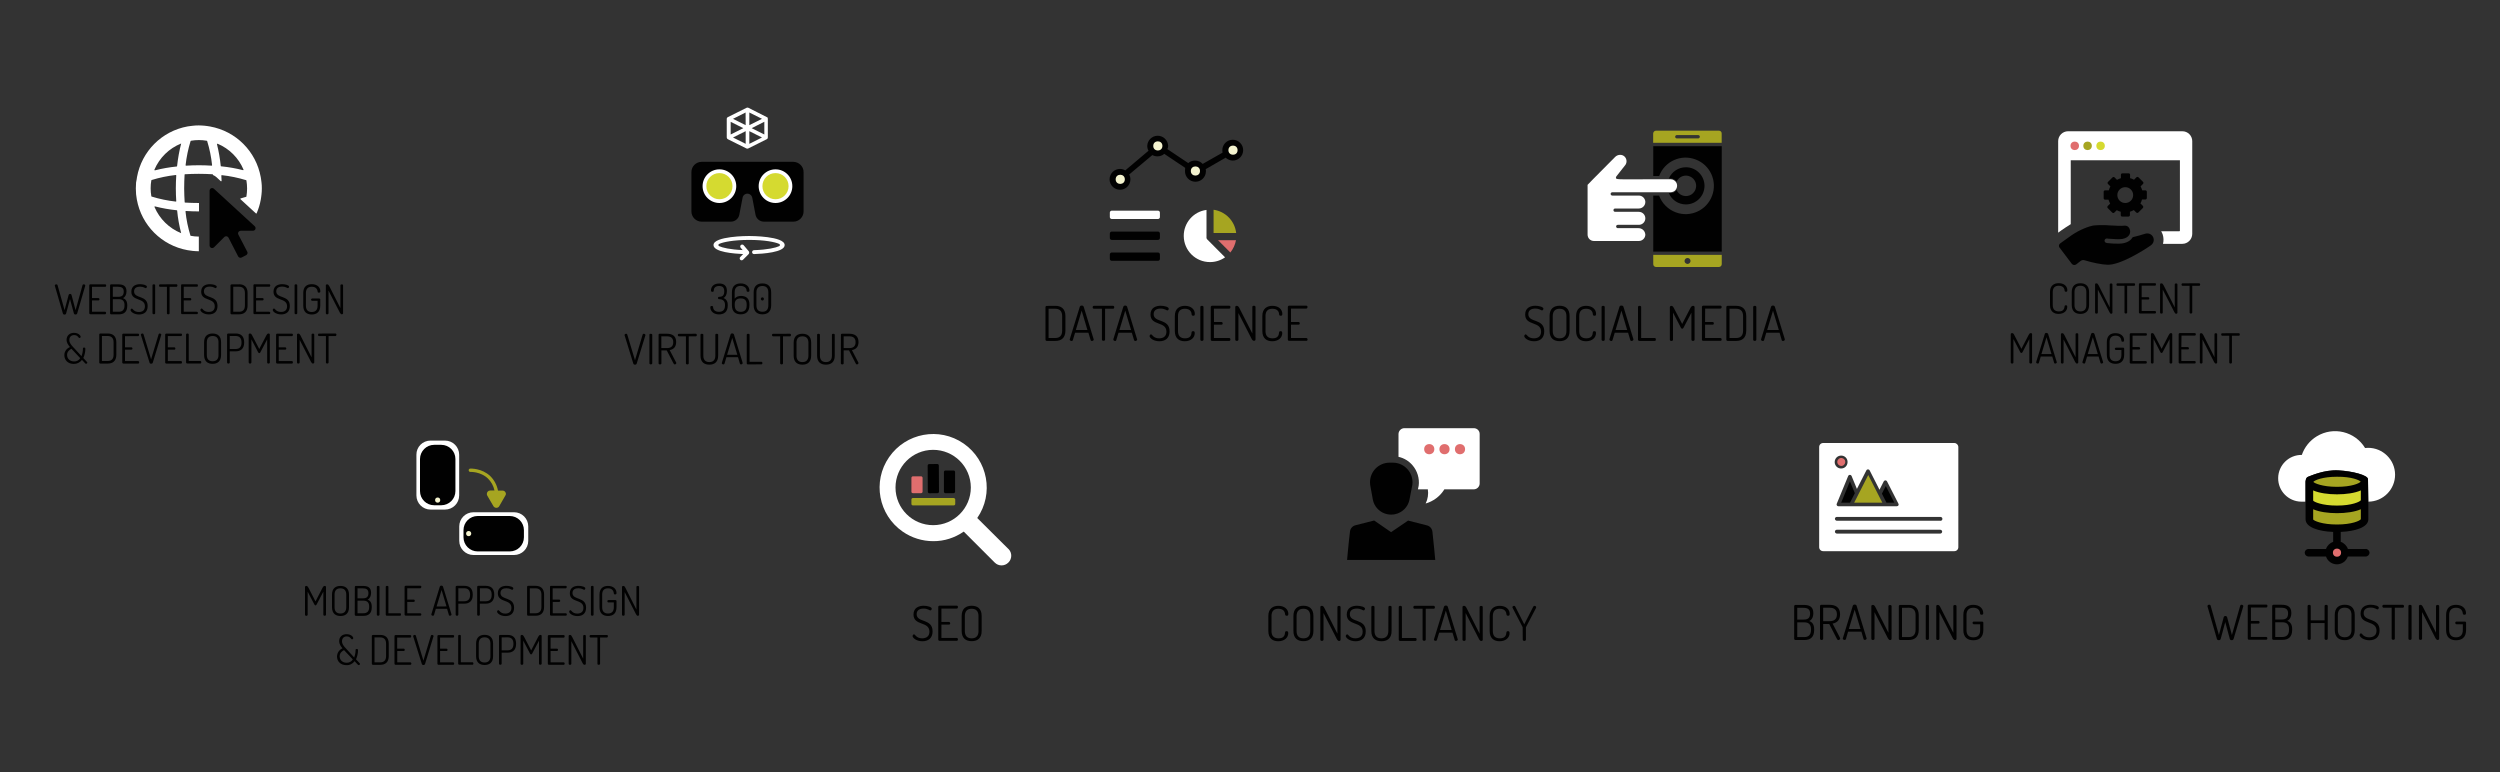 <?xml version="1.0" encoding="utf-8"?>
<!-- Generator: Adobe Illustrator 24.2.0, SVG Export Plug-In . SVG Version: 6.00 Build 0)  -->
<svg version="1.1" id="Layer_1" xmlns="http://www.w3.org/2000/svg" xmlns:xlink="http://www.w3.org/1999/xlink" x="0px" y="0px"
	 viewBox="0 0 3000 927" style="enable-background:new 0 0 3000 927;" xml:space="preserve">
<rect x="0" y="0" width="3000" height="927" fill="#333333" stroke="none"/>
<style type="text/css">
	.st0{fill:#010101;}
	.st1{fill:#FFFFFF;}
	.st2{fill:#F4F3CF;}
	.st3{fill:#A6A521;}
	.st4{fill:#D5DA30;}
	.st5{fill:#E06E6E;}
	.st6{fill:none;}
</style>
<g id="Layer_1_1_">
	<path class="st0" d="M92.6,376.2c-0.3,0.8-1.1,1.3-2,1.2c-0.8,0.1-1.6-0.4-1.9-1.2L84,358.9l-4.7,17.4c-0.3,0.8-1.1,1.3-1.9,1.2
		c-0.8,0.1-1.6-0.4-1.9-1.2l-9.7-33.4c0-0.1,0-0.3,0-0.4c0-0.8,1-1.3,1.9-1.3c0.6,0,1.1,0.3,1.3,0.8l8.5,30.2l4.9-18.4
		c0.4-0.9,1.5-1.4,2.4-1c0.5,0.2,0.8,0.5,1,1l4.9,18.4l8.4-30.2c0.2-0.5,0.7-0.9,1.3-0.8c0.9,0,1.9,0.5,1.9,1.3c0,0.1,0,0.3,0,0.4
		L92.6,376.2z"/>
	<path class="st0" d="M110.4,357.7h7.7c0.7,0,1.3,0.7,1.2,1.4c0,0,0,0,0,0l0,0c0,0,0,0.1,0,0.1c0.1,0.6-0.4,1.2-1,1.3h-7.9v13.6
		h15.7c0.7,0.1,1.3,0.7,1.2,1.5l0,0c0,0.7-0.3,1.5-1.2,1.5h-17.5c-0.7,0.1-1.4-0.5-1.5-1.2c0,0,0,0,0,0l0,0v-33.5
		c0-0.7,0.7-1.3,1.4-1.2h17.7c0.7,0,1.3,0.6,1.2,1.3c0,0,0,0,0,0l0,0v0.1c0,0.9-0.4,1.6-1.2,1.6h-15.8L110.4,357.7z"/>
	<path class="st0" d="M132.1,342.4c0.1-0.7,0.7-1.3,1.4-1.2h8.2c5.5,0,10.1,1.4,10.1,8.4c0,4.1-1.7,7-4.2,8.1c3,1.2,5.1,3.5,5.1,8.5
		v0.9c0,7.5-4.3,10.1-9.8,10.1h-9.3c-0.7,0.1-1.4-0.4-1.5-1.1c0,0,0-0.1,0-0.1L132.1,342.4z M135.4,356.2h6.4c4.5,0,6.7-1.7,6.7-6.4
		c0-4.5-2.9-5.7-6.9-5.7h-6.2L135.4,356.2z M142.5,374.1c4.3,0,6.9-2.2,6.9-7.3V366c0-5.1-2.6-7-6.9-7h-7.1v15.1L142.5,374.1z"/>
	<path class="st0" d="M173.9,367.6c0-10.9-16.3-5.6-16.3-17.6c0-7.2,5.9-9,10.4-9c3.7,0,8.3,1.2,8.3,3c0,0.6-0.5,1.8-1.4,1.8
		s-2.6-1.8-6.9-1.8c-3.6,0-7.1,1.3-7.1,5.7c0,9.2,16.3,4,16.3,17.6c0,7-4.3,10.1-10.4,10.1c-6.3,0-10.1-3.5-10.1-5.3
		c0-0.8,0.7-1.8,1.5-1.8c1.3,0,2.3,4.1,8.4,4.1C171.2,374.4,173.9,372.1,173.9,367.6z"/>
	<path class="st0" d="M183,342.3c0-0.8,0.8-1.2,1.6-1.2s1.6,0.4,1.6,1.2v33.5c0,0.8-0.8,1.3-1.6,1.3s-1.6-0.4-1.6-1.3V342.3z"/>
	<path class="st0" d="M211.7,341.1c0.7,0,1.3,0.6,1.2,1.4v0.1c0,0.8-0.4,1.6-1.2,1.6h-8.2v31.7c0,0.8-0.8,1.3-1.6,1.3
		s-1.6-0.4-1.6-1.3v-31.7h-8.3c-0.7-0.1-1.3-0.7-1.2-1.5c0,0,0,0,0,0l0,0c0-0.7,0.4-1.5,1.2-1.5L211.7,341.1z"/>
	<path class="st0" d="M220.6,357.7h7.7c0.7,0,1.3,0.6,1.2,1.4v0.1c0.1,0.7-0.4,1.3-1.1,1.3h-7.9v13.6h15.8c0.7,0.1,1.3,0.7,1.2,1.4
		c0,0,0,0,0,0l0,0c0,0.7-0.3,1.5-1.2,1.5h-17.5c-0.7,0.1-1.4-0.4-1.5-1.2c0,0,0,0,0,0v-33.5c0-0.7,0.6-1.3,1.4-1.2h17.6
		c0.7,0,1.2,0.6,1.2,1.3l0,0c0,0,0,0.1,0,0.1c0,0.9-0.4,1.6-1.2,1.6h-15.8V357.7z"/>
	<path class="st0" d="M257.7,367.6c0-10.9-16.3-5.6-16.3-17.6c0-7.2,5.9-9,10.4-9c3.7,0,8.3,1.2,8.3,3c0,0.6-0.5,1.8-1.4,1.8
		s-2.6-1.9-6.9-1.9c-3.6,0-7.1,1.3-7.1,5.7c0,9.2,16.3,4,16.3,17.6c0,7-4.3,10.1-10.4,10.1c-6.3,0-10.1-3.5-10.1-5.3
		c0-0.8,0.7-1.8,1.5-1.8c1.3,0,2.3,4.1,8.4,4.1C254.9,374.4,257.7,372.1,257.7,367.6z"/>
	<path class="st0" d="M286.8,341.1c5.8,0,10.3,2.9,10.3,10.5v15c0,7.7-4.5,10.6-10.3,10.6h-8.7c-0.7,0.1-1.4-0.5-1.5-1.2l0,0v-33.6
		c0.1-0.7,0.7-1.2,1.4-1.2H286.8L286.8,341.1z M279.9,344.1v30h7c4.4,0,7-2.4,7-7.5v-15c0-5.1-2.7-7.5-7-7.5L279.9,344.1z"/>
	<path class="st0" d="M307.4,357.7h7.7c0.7,0,1.3,0.7,1.2,1.4v0.1c0.1,0.7-0.4,1.2-1.1,1.3h-7.9v13.6h15.8c0.7,0.1,1.3,0.7,1.2,1.4
		c0,0,0,0,0,0l0,0c0,0.7-0.3,1.5-1.2,1.5h-17.5c-0.7,0.1-1.4-0.4-1.5-1.2c0,0,0,0,0,0l0,0v-33.5c0-0.7,0.7-1.3,1.4-1.2h17.6
		c0.7,0,1.2,0.6,1.2,1.3c0,0,0,0,0,0l0,0c0,0,0,0.1,0,0.1c0,0.9-0.4,1.6-1.2,1.6h-15.8V357.7z"/>
	<path class="st0" d="M344.5,367.6c0-10.9-16.3-5.6-16.3-17.6c0-7.2,5.9-9,10.4-9c3.7,0,8.3,1.2,8.3,3c0,0.6-0.5,1.8-1.4,1.8
		s-2.6-1.9-6.9-1.9c-3.6,0-7.1,1.3-7.1,5.7c0,9.2,16.3,4,16.3,17.6c0,7-4.3,10.1-10.4,10.1c-6.3,0-10.1-3.5-10.1-5.3
		c0-0.8,0.7-1.8,1.5-1.8c1.3,0,2.3,4.1,8.4,4.1C341.7,374.4,344.5,372.1,344.5,367.6z"/>
	<path class="st0" d="M353.5,342.3c0-0.8,0.8-1.2,1.6-1.2s1.6,0.4,1.6,1.2v33.5c0,0.8-0.8,1.3-1.6,1.3s-1.6-0.4-1.6-1.3V342.3z"/>
	<path class="st0" d="M374.1,344.1c-4.4,0-7,2.4-7,7.5v15.3c0,5.1,2.6,7.5,7,7.5s7-2.4,7-7.5V361h-6.6c-0.7-0.1-1.2-0.7-1.2-1.4l0,0
		c-0.1-0.7,0.5-1.3,1.2-1.4h8.6c0.6,0,1.2,0.5,1.2,1.1c0,0,0,0,0,0l0,0c0,0,0,0.1,0,0.1v7.4c0,7.7-4.5,10.6-10.2,10.6
		s-10.2-2.9-10.2-10.6v-15.3c0-7.6,4.5-10.5,10.2-10.5c6.3,0,10.3,3.6,10.3,8.5c0,1.3-0.6,1.7-1.6,1.7s-1.6-0.3-1.6-1.2
		C380.7,346.3,378.4,344.1,374.1,344.1z"/>
	<path class="st0" d="M407.9,375.3l-13.7-26.6v27.2c0,0.8-0.8,1.3-1.6,1.3c-0.8,0.1-1.5-0.5-1.6-1.3c0,0,0,0,0,0v-33.5
		c0-0.9,0.8-1.2,1.6-1.2c1.2,0,1.9,1,2.6,2.3l13.3,26.2v-27.3c0-0.8,0.8-1.2,1.6-1.2s1.6,0.4,1.6,1.2v33.5c0,0.8-0.9,1.3-1.6,1.3
		S408.4,376.2,407.9,375.3z"/>
	<path class="st0" d="M77.2,426.2c0-5,3.4-8.3,6.7-9.8c-1.9-2.3-4-4.9-4-8.6c0-5.4,4-8.4,8.9-8.4c5.4,0,8,3.4,8,4.7
		c0,0.8-0.7,1.5-1.5,1.5c0,0,0,0,0,0l0,0c-1.3,0-1.8-3.5-6.3-3.5c-3.6,0-5.8,2.3-5.8,5.9s2.3,6,4.6,8.5l10,10.9
		c1.1-2.9,1.7-5.9,1.7-9c0-1,0.3-1.3,1.5-1.3s1.4,0.5,1.4,1.7c0,3.7-0.9,7.4-2.4,10.8l4.5,4.9c0.2,0.2,0.3,0.4,0.3,0.6
		c-0.1,0.8-0.7,1.4-1.5,1.4c-0.4,0-0.8-0.1-1-0.4l-4-4.3c-2.3,3.2-6,5-9.8,4.9C81.3,436.7,77.2,431.9,77.2,426.2z M96.3,429.8
		l-10.6-11.3c-2.2,1.3-5.2,3.2-5.2,7.4s3,7.8,8.4,7.8C91.9,433.9,94.7,432.4,96.3,429.8L96.3,429.8z"/>
	<path class="st0" d="M129.3,400.2c5.8,0,10.3,2.9,10.3,10.5v15c0,7.7-4.5,10.6-10.3,10.6h-8.7c-0.7,0.1-1.4-0.4-1.5-1.2
		c0,0,0,0,0-0.1l0,0v-33.6c0.1-0.7,0.7-1.3,1.4-1.2L129.3,400.2L129.3,400.2z M122.3,403.2v30h7c4.4,0,7-2.4,7-7.5v-15
		c0-5.1-2.7-7.5-7-7.5L122.3,403.2z"/>
	<path class="st0" d="M150,416.8h7.7c0.7,0,1.3,0.7,1.2,1.4v0.1c0.1,0.7-0.4,1.2-1.1,1.3c0,0,0,0,0,0H150v13.7h15.8
		c0.7,0.1,1.3,0.7,1.2,1.5l0,0l0,0c0.1,0.7-0.4,1.4-1.1,1.5c0,0,0,0,0,0h-17.7c-0.7,0.1-1.4-0.5-1.5-1.2v-33.5
		c0-0.7,0.7-1.3,1.4-1.2h17.6c0.7,0,1.3,0.6,1.2,1.3v0.1c0,0.8-0.4,1.6-1.2,1.6H150V416.8z"/>
	<path class="st0" d="M169.1,402c0-0.1-0.1-0.2-0.1-0.4c0-0.8,1-1.4,1.9-1.4c0.6-0.1,1.1,0.3,1.3,0.8l9.1,30.2l9.1-30.2
		c0.2-0.5,0.7-0.9,1.2-0.8c0.9,0,2,0.6,2,1.4c0,0.1-0.1,0.2-0.1,0.3l-10.2,33.4c-0.3,0.8-1.1,1.2-1.9,1.2c-0.8,0.1-1.6-0.4-1.9-1.2
		L169.1,402z"/>
	<path class="st0" d="M201.5,416.8h7.7c0.7,0,1.3,0.6,1.2,1.4l0,0v0.1c0.1,0.7-0.4,1.3-1.1,1.3h-7.9v13.7h15.8
		c0.7,0.1,1.3,0.7,1.2,1.5l0,0l0,0c0,0.7-0.3,1.5-1.2,1.5h-17.5c-0.7,0.1-1.4-0.5-1.5-1.2c0,0,0,0,0,0l0,0v-33.5
		c0-0.7,0.6-1.3,1.4-1.3c0,0,0,0,0,0h17.6c0.7,0,1.3,0.6,1.2,1.3c0,0,0,0,0,0l0,0c0,0,0,0.1,0,0.1c0,0.8-0.4,1.6-1.2,1.6h-15.8
		V416.8z"/>
	<path class="st0" d="M224.8,436.2c-0.7,0.1-1.4-0.5-1.5-1.2c0,0,0,0,0,0l0,0v-33.6c0-0.8,0.8-1.2,1.6-1.2s1.6,0.3,1.6,1.2v31.8h14
		c0.7,0,1.1,0.7,1.1,1.5s-0.4,1.5-1.1,1.5L224.8,436.2z"/>
	<path class="st0" d="M244.9,426v-15.3c0-7.6,4.5-10.5,10.2-10.5c5.8,0,10.2,2.9,10.2,10.5V426c0,7.7-4.5,10.6-10.2,10.6
		S244.9,433.7,244.9,426z M262.2,410.7c0-5.1-2.6-7.5-7-7.5s-7,2.4-7,7.5V426c0,5.2,2.6,7.5,7,7.5c4.4,0,7-2.4,7-7.5V410.7z"/>
	<path class="st0" d="M272.5,401.4c0-0.6,0.5-1.1,1.4-1.2h9c5.7,0,10.1,2.8,10.1,10.4v0.5c0,7.6-4.5,10.5-10.2,10.5h-7.1V435
		c0,0.8-0.8,1.3-1.6,1.3s-1.6-0.4-1.6-1.3V401.4z M275.7,403.2v15.6h7.1c4.4,0,7-2.4,7-7.5v-0.6c0-5.1-2.6-7.5-7-7.5L275.7,403.2z"
		/>
	<path class="st0" d="M312.4,422.8c-0.2,0.6-0.7,0.9-1.3,1c-0.4,0-0.9-0.3-1.3-1l-8.1-15.6V435c-0.2,0.9-1.1,1.5-2,1.3
		c-0.6-0.1-1.1-0.6-1.3-1.3v-33.2c-0.1-0.8,0.5-1.5,1.3-1.6h0.3c1.2,0,2,1,2.6,2.3l8.5,16.3l8.5-16.3c0.6-1.2,1.4-2.3,2.6-2.3
		c0.8-0.1,1.5,0.4,1.6,1.2c0,0.1,0,0.2,0,0.4V435c0,0.8-0.8,1.3-1.6,1.3s-1.6-0.4-1.6-1.3v-27.7L312.4,422.8z"/>
	<path class="st0" d="M334.6,416.8h7.7c0.7,0,1.3,0.7,1.2,1.4v0.1c0.1,0.7-0.4,1.3-1.1,1.3h-7.9v13.7h15.8c0.7,0.1,1.3,0.7,1.2,1.5
		l0,0l0,0c0,0.7-0.3,1.5-1.2,1.5h-17.5c-0.7,0.1-1.4-0.5-1.5-1.2l0,0v-33.5c0-0.7,0.7-1.3,1.4-1.2h17.6c0.7,0,1.3,0.6,1.2,1.3v0.1
		c0,0.8-0.4,1.6-1.2,1.6h-15.8V416.8z"/>
	<path class="st0" d="M373.3,434.4l-13.7-26.6V435c0,0.8-0.8,1.3-1.6,1.3s-1.6-0.4-1.6-1.3v-33.5c0-0.9,0.8-1.2,1.6-1.2
		c1.2,0,1.9,1,2.6,2.3l13.3,26.2v-27.3c0-0.8,0.8-1.2,1.6-1.2s1.6,0.3,1.6,1.2V435c0,0.8-0.9,1.3-1.6,1.3S373.8,435.4,373.3,434.4z"
		/>
	<path class="st0" d="M402.5,400.2c0.7,0,1.3,0.7,1.2,1.4c0,0,0,0,0,0c0,0,0,0.1,0,0.1c0,0.8-0.4,1.6-1.2,1.6h-8.2V435
		c0,0.8-0.9,1.3-1.6,1.3s-1.6-0.4-1.6-1.3v-31.7h-8.3c-0.7-0.1-1.3-0.7-1.2-1.5l0,0c0-0.7,0.4-1.5,1.2-1.5L402.5,400.2z"/>
	<path class="st1" d="M313.4,236.5c0.1-1.1,0.3-2.1,0.4-3.2c0.3-2.4,0.4-4.9,0.4-7.3c0-2.5-0.1-4.8-0.4-7.1
		c-0.1-1.2-0.3-2.5-0.5-3.7c-0.1-0.9-0.2-1.7-0.4-2.6l0,0c-5.6-31-29.8-55.2-60.8-60.8l0,0c-1.1-0.2-2.1-0.3-3.1-0.5
		s-2.2-0.3-3.2-0.4c-2.4-0.2-4.8-0.4-7.2-0.4s-4.8,0.1-7.2,0.4c-1.1,0.1-2.2,0.3-3.2,0.4s-2,0.2-3,0.4l0,0
		c-31,5.6-55.2,29.8-60.8,60.8l0,0c-0.2,1-0.2,1.9-0.4,2.8s-0.5,2.4-0.7,3.6c-0.2,2.4-0.3,4.8-0.3,7.1s0.1,4.8,0.3,7.1
		c0.1,1.2,0.3,2.4,0.5,3.6c0.1,0.9,0.2,1.8,0.4,2.7l0,0c5.6,31,29.8,55.2,60.8,60.8l0,0c1,0.2,1.9,0.3,2.8,0.4s2.3,0.4,3.5,0.5
		c2.4,0.2,4.8,0.4,7.1,0.4h0.2v-17.6h-0.1c-3.2,0-6.4-0.3-9.6-0.9c-0.2,0-0.4-0.2-0.4-0.4c-2.9-9.4-4.9-19-5.9-28.8
		c0-0.3,0.2-0.6,0.5-0.6h0.1c5,0.3,10.1,0.5,15.4,0.5h0.2v-10.1h-0.2c-5.9,0-11.4-0.2-16.5-0.5c-0.3,0-0.5-0.2-0.5-0.5
		c-0.3-5.2-0.6-10.6-0.6-16.5s0.2-11.4,0.5-16.5c0-0.3,0.2-0.5,0.5-0.5c5.2-0.3,10.7-0.5,16.5-0.5s11.3,0.2,16.5,0.5
		c0.3,0,0.5,0.3,0.5,0.6l0,0c0,0.2,0.1,0.4,0.4,0.5c1.4,0.6,2.7,1.4,3.8,2.4l5.2,4.8c0.2,0.2,0.6,0.2,0.8,0c0,0,0,0,0,0
		c0.1-0.1,0.2-0.3,0.2-0.4c-0.1-2.1-0.2-4.2-0.3-6.2c0-0.3,0.2-0.6,0.5-0.6c0,0,0,0,0,0h0.1c9.9,1.1,19.6,3.1,29.1,6
		c0.2,0.1,0.4,0.2,0.4,0.4c0.5,3.2,0.8,6.3,0.8,9.6c0,3.2-0.3,6.4-0.8,9.6c0,0.2-0.2,0.4-0.4,0.4c-2,0.6-4.1,1.3-6.5,1.9
		c-0.3,0.1-0.5,0.4-0.4,0.7c0,0,0,0,0,0l0,0c0,0.1,0.1,0.2,0.2,0.3l5.1,4.7l0,0l13.4,12.3c0.2,0.2,0.6,0.2,0.8,0c0,0,0,0,0,0l0,0
		c0,0,0.1-0.1,0.1-0.2c2.2-5.2,3.9-10.6,4.9-16.2l0,0C313.2,238.5,313.3,237.5,313.4,236.5z M217.4,172.2c-2.3,8.9-3.9,18-4.9,27.1
		c0,0.3-0.2,0.5-0.5,0.5c-8.8,0.9-17.5,2.4-26,4.6c-0.3,0.1-0.6-0.1-0.7-0.4c0,0,0,0,0,0c0-0.1,0-0.2,0-0.4
		C191.4,189.3,202.9,178,217.4,172.2L217.4,172.2z M217.4,279.8c-14.4-5.8-25.9-17.1-32-31.4c-0.1-0.3,0-0.6,0.3-0.7l0,0
		c0.1,0,0.2,0,0.4,0c8.5,2.2,17.2,3.7,26,4.6c0.3,0,0.5,0.2,0.5,0.5C213.4,261.8,215.1,270.9,217.4,279.8L217.4,279.8z M210.9,241.9
		c-9.8-1.1-19.5-3.1-28.9-6c-0.2-0.1-0.3-0.2-0.4-0.4c-1.1-6.3-1.1-12.8,0-19.1c0.1-0.2,0.2-0.3,0.4-0.4c9.4-2.9,19.1-4.9,28.9-6
		c0.3,0,0.6,0.2,0.6,0.5c0,0,0,0,0,0l0,0v0.1c-0.3,5-0.5,10.1-0.5,15.4s0.2,10.5,0.5,15.4C211.6,241.7,211.3,242,210.9,241.9
		C211,242,211,242,210.9,241.9L210.9,241.9L210.9,241.9z M238.7,198.3c-5.2,0-10.4,0.2-15.4,0.5c-0.3,0-0.6-0.2-0.6-0.5v-0.1
		c1.1-9.8,3.1-19.5,6-28.9c0.1-0.2,0.2-0.3,0.4-0.4c6.3-1.1,12.8-1.1,19.1,0c0.2,0,0.4,0.2,0.4,0.4c2.9,9.4,4.9,19.1,5.9,28.9
		c0,0.3-0.2,0.6-0.5,0.6H254C249.1,198.5,243.9,198.3,238.7,198.3L238.7,198.3z M264.9,199.2c-0.9-8.8-2.4-17.5-4.5-26
		c-0.1-0.3,0.1-0.6,0.4-0.7c0.1,0,0.2,0,0.4,0c14,5.9,25.1,17,31,31c0.1,0.3,0,0.6-0.2,0.7c-0.1,0.1-0.3,0.1-0.4,0
		c-8.5-2.2-17.2-3.7-26-4.6C265.2,199.7,265,199.5,264.9,199.2L264.9,199.2z"/>
	<path class="st0" d="M251.5,228.8v65.8c0,1.7,1.4,3.1,3.1,3.1c0,0,0,0,0,0c0.8,0,1.6-0.3,2.2-0.9l12.4-12.4c1.2-1.2,3.2-1.2,4.4,0
		c0,0,0,0,0,0l0,0c0.2,0.2,0.4,0.5,0.6,0.8l11.6,22.5c0.8,1.5,2.7,2.1,4.2,1.3c0,0,0,0,0,0l0,0l5.4-2.8c1.5-0.8,2.1-2.7,1.3-4.2
		c0,0,0,0,0,0l0,0l0,0L286,281.5c-0.8-1.5-0.2-3.4,1.4-4.2c0.4-0.2,0.9-0.3,1.4-0.4h14.8c1.7,0,3.1-1.4,3.1-3.1c0-0.9-0.4-1.7-1-2.3
		l-49-45c-1.3-1.2-3.3-1.1-4.4,0.2C251.8,227.3,251.5,228,251.5,228.8L251.5,228.8z"/>
</g>
<g id="Layer_5">
	<path class="st0" d="M379.9,725.5c-0.4,0.7-0.9,1-1.3,1s-0.9-0.3-1.3-1l-8.1-15.5v27.7c0,0.8-0.8,1.3-1.6,1.3s-1.6-0.4-1.6-1.3v-33
		c-0.1-0.8,0.5-1.5,1.3-1.6c0,0,0,0,0,0h0.3c1.2,0,1.9,1,2.6,2.3l8.4,16.3l8.4-16.3c0.6-1.2,1.4-2.3,2.6-2.3
		c0.8-0.1,1.5,0.4,1.6,1.2c0,0.1,0,0.2,0,0.3v33c0,0.8-0.8,1.3-1.6,1.3s-1.6-0.4-1.6-1.3V710L379.9,725.5z"/>
	<path class="st0" d="M398.4,728.7v-15.2c0-7.6,4.5-10.4,10.2-10.4s10.2,2.9,10.2,10.4v15.2c0,7.7-4.5,10.5-10.2,10.5
		S398.4,736.4,398.4,728.7z M415.5,713.5c0-5.1-2.6-7.5-7-7.5s-7,2.3-7,7.5v15.2c0,5.2,2.6,7.5,7,7.5s7-2.4,7-7.5V713.5z"/>
	<path class="st0" d="M425.8,704.3c0-0.7,0.7-1.3,1.4-1.2h8.1c5.5,0,10,1.4,10,8.3c0,4.1-1.7,7-4.2,8.1c3,1.2,5,3.5,5,8.5v0.9
		c0,7.5-4.3,10.1-9.7,10.1h-9.2c-0.7,0.1-1.4-0.4-1.5-1.2L425.8,704.3L425.8,704.3z M429,718h6.4c4.5,0,6.7-1.7,6.7-6.3
		s-2.9-5.7-6.9-5.7H429V718z M436.1,735.9c4.3,0,6.9-2.2,6.9-7.3v-0.8c0-5.1-2.6-7-6.9-7H429v15.1L436.1,735.9z"/>
	<path class="st0" d="M452.2,704.2c0-0.8,0.8-1.2,1.6-1.2s1.6,0.3,1.6,1.2v33.4c0,0.8-0.8,1.3-1.6,1.3s-1.6-0.4-1.6-1.3V704.2z"/>
	<path class="st0" d="M464.4,738.9c-0.7,0.1-1.4-0.5-1.5-1.2l0,0v-33.5c0-0.8,0.8-1.2,1.6-1.2s1.6,0.3,1.6,1.2v31.7h14
		c0.7,0,1.1,0.7,1.1,1.5s-0.3,1.5-1.1,1.5H464.4z"/>
	<path class="st0" d="M488.8,719.5h7.7c0.7,0,1.3,0.7,1.2,1.4c0,0,0,0,0,0c0,0,0,0.1,0,0.1c0.1,0.7-0.4,1.2-1.1,1.3c0,0,0,0,0,0
		h-7.9v13.6h15.7c0.7,0.1,1.3,0.7,1.2,1.4c0,0,0,0,0,0l0,0l0,0c0,0.7-0.3,1.5-1.2,1.5h-17.4c-0.7,0.1-1.4-0.5-1.5-1.2v-33.4
		c0-0.7,0.6-1.3,1.4-1.3c0,0,0,0,0,0h17.5c0.7,0,1.3,0.6,1.2,1.3v0.1c0,0.8-0.4,1.6-1.2,1.6h-15.7V719.5z"/>
	<path class="st0" d="M517.6,737.5c0-0.1,0-0.2,0-0.3l10.2-33.3c0.3-0.8,1.1-1.2,1.9-1.1c0.8-0.1,1.6,0.4,1.9,1.1l10.2,33.3v0.3
		c0,0.8-1.1,1.4-1.9,1.4c-0.6,0-1.1-0.3-1.2-0.8l-2.2-7.5H523l-2.2,7.5c-0.2,0.5-0.7,0.9-1.3,0.8
		C518.6,738.9,517.6,738.3,517.6,737.5z M535.8,727.7l-5.9-19.7l-6,19.8L535.8,727.7z"/>
	<path class="st0" d="M546.8,704.2c0-0.6,0.5-1.1,1.4-1.2h9c5.7,0,10.1,2.8,10.1,10.4v0.5c0,7.6-4.5,10.5-10.2,10.5H550v13.2
		c-0.1,0.8-0.8,1.4-1.6,1.3l0,0c-0.8,0-1.6-0.4-1.6-1.3L546.8,704.2z M550,706v15.5h7.1c4.4,0,7-2.4,7-7.5v-0.6c0-5.1-2.6-7.5-7-7.5
		H550z"/>
	<path class="st0" d="M572.6,704.2c0-0.6,0.5-1.1,1.4-1.2h9c5.7,0,10.1,2.8,10.1,10.4v0.5c0,7.6-4.5,10.5-10.2,10.5h-7.1v13.2
		c0,0.8-0.8,1.3-1.6,1.3s-1.6-0.4-1.6-1.3L572.6,704.2z M575.9,706v15.5h7.1c4.4,0,7-2.4,7-7.5v-0.6c0-5.1-2.6-7.5-7-7.5H575.9z"/>
	<path class="st0" d="M613.7,729.4c0-10.9-16.3-5.6-16.3-17.5c0-7.2,5.8-8.9,10.4-8.9c3.7,0,8.2,1.2,8.2,3c0,0.6-0.5,1.8-1.4,1.8
		s-2.6-1.9-6.9-1.9c-3.6,0-7.1,1.3-7.1,5.7c0,9.1,16.3,4,16.3,17.6c0,7-4.3,10.1-10.3,10.1c-6.3,0-10.1-3.5-10.1-5.3
		c0-0.8,0.7-1.8,1.5-1.8c1.3,0,2.3,4.1,8.4,4.1C611,736.2,613.7,733.9,613.7,729.4z"/>
	<path class="st0" d="M642.7,703c5.8,0,10.2,2.9,10.2,10.4v15c0,7.7-4.5,10.5-10.2,10.5H634c-0.7,0.1-1.4-0.5-1.5-1.2l0,0v-33.5
		c0-0.7,0.7-1.3,1.4-1.2c0,0,0,0,0.1,0H642.7z M635.8,706v29.9h6.9c4.4,0,7-2.4,7-7.5v-14.9c0-5.1-2.6-7.5-7-7.5L635.8,706z"/>
	<path class="st0" d="M663.3,719.5h7.7c0.7,0,1.3,0.7,1.2,1.4v0.1c0.1,0.7-0.4,1.2-1.1,1.3c0,0,0,0,0,0h-7.8v13.6H679
		c0.7,0.1,1.3,0.7,1.2,1.4c0,0,0,0,0,0l0,0c0,0.7-0.3,1.5-1.2,1.5h-17.5c-0.7,0.1-1.4-0.5-1.5-1.2v-33.4c0-0.7,0.6-1.3,1.3-1.2h17.6
		c0.7,0,1.3,0.6,1.2,1.3v0.1c0,0.8-0.4,1.6-1.2,1.6h-15.7V719.5z"/>
	<path class="st0" d="M700.1,729.4c0-10.9-16.3-5.6-16.3-17.5c0-7.2,5.8-8.9,10.4-8.9c3.7,0,8.2,1.2,8.2,3c0,0.6-0.5,1.8-1.4,1.8
		s-2.5-1.9-6.9-1.9c-3.6,0-7.1,1.3-7.1,5.7c0,9.1,16.3,4,16.3,17.6c0,7-4.3,10.1-10.3,10.1c-6.3,0-10-3.5-10-5.3
		c0-0.8,0.7-1.8,1.5-1.8c1.3,0,2.2,4.1,8.4,4.1C697.4,736.2,700.1,733.9,700.1,729.4z"/>
	<path class="st0" d="M709.1,704.2c0-0.8,0.8-1.2,1.6-1.2s1.6,0.3,1.6,1.2v33.4c0,0.8-0.8,1.3-1.6,1.3s-1.6-0.4-1.6-1.3V704.2z"/>
	<path class="st0" d="M729.6,706c-4.4,0-7,2.3-7,7.5v15.2c0,5.1,2.6,7.5,7,7.5s7-2.4,7-7.5v-5.8H730c-0.7,0-1.2-0.7-1.2-1.4
		c0,0,0,0,0,0l0,0c-0.1-0.7,0.5-1.3,1.2-1.4h8.6c0.6,0,1.2,0.5,1.2,1.1v7.5c0,7.7-4.5,10.5-10.2,10.5s-10.2-2.9-10.2-10.5v-15.2
		c0-7.6,4.5-10.4,10.2-10.4c6.3,0,10.2,3.6,10.2,8.5c0,1.3-0.6,1.7-1.6,1.7s-1.6-0.3-1.6-1.2C736.2,708.2,733.9,706,729.6,706z"/>
	<path class="st0" d="M763.2,737l-13.6-26.5v27.1c0,0.8-0.8,1.3-1.6,1.3s-1.6-0.4-1.6-1.3v-33.3c0-0.9,0.8-1.2,1.6-1.2
		c1.2,0,1.9,1,2.5,2.3l13.2,26.1v-27.2c0-0.8,0.8-1.2,1.6-1.2s1.6,0.3,1.6,1.2v33.4c0,0.8-0.8,1.3-1.6,1.3S763.7,738,763.2,737z"/>
	<path class="st0" d="M404.4,787.8c0.1-4.3,2.7-8.2,6.6-9.8c-1.9-2.3-4-4.9-4-8.7c0-5.3,4-8.3,8.9-8.3c5.4,0,8,3.3,8,4.7
		c0,0.8-0.7,1.5-1.5,1.5l0,0c-1.3,0-1.8-3.5-6.3-3.5c-3.5,0-5.7,2.3-5.7,5.8s2.2,6,4.6,8.5l10,11c1.1-2.9,1.7-5.9,1.7-8.9
		c0-1,0.4-1.3,1.5-1.3s1.4,0.5,1.4,1.7c0,3.7-0.9,7.3-2.4,10.7l4.5,4.8c0.2,0.2,0.3,0.4,0.3,0.7c-0.1,0.8-0.7,1.4-1.5,1.4
		c-0.4,0-0.8-0.1-1-0.4l-4-4.3c-2.3,3.2-5.9,5-9.8,4.8C408.5,798.2,404.4,793.4,404.4,787.8z M423.4,791.3l-10.6-11.2
		c-2.2,1.3-5.2,3.2-5.2,7.4s3,7.8,8.4,7.8C419,795.4,421.8,793.9,423.4,791.3L423.4,791.3z"/>
	<path class="st0" d="M456.3,761.9c5.8,0,10.2,2.9,10.2,10.5v14.9c0,7.7-4.5,10.5-10.2,10.5h-8.6c-0.7,0.1-1.4-0.4-1.5-1.2
		c0,0,0,0,0,0v-33.5c0.1-0.7,0.7-1.2,1.4-1.2H456.3L456.3,761.9z M449.4,764.9v29.9h6.9c4.4,0,7-2.4,7-7.5v-14.9
		c0-5.1-2.6-7.5-7-7.5H449.4z"/>
	<path class="st0" d="M476.8,778.4h7.7c0.7,0,1.3,0.7,1.2,1.4c0,0,0,0.1,0,0.1c0.1,0.7-0.4,1.2-1.1,1.3h-7.9v13.6h15.7
		c0.7,0.1,1.3,0.7,1.2,1.5l0,0c0.1,0.7-0.4,1.4-1.1,1.5c0,0-0.1,0-0.1,0h-17.5c-0.7,0.1-1.4-0.5-1.5-1.2c0,0,0,0,0,0v-33.3
		c0-0.7,0.6-1.3,1.4-1.2c0,0,0,0,0,0h17.5c0.7,0,1.2,0.6,1.2,1.3v0.1c0,0.8-0.4,1.6-1.2,1.6h-15.7V778.4z"/>
	<path class="st0" d="M495.8,763.6c0-0.1,0-0.2,0-0.3c0-0.8,1-1.4,1.9-1.4c0.6-0.1,1.1,0.3,1.3,0.8l9.1,30.1l9-30.1
		c0.2-0.5,0.7-0.9,1.2-0.8c0.9,0,2,0.6,2,1.4c0,0.1-0.1,0.2-0.1,0.3l-10.2,33.3c-0.3,0.7-1.1,1.2-1.9,1.1c-0.8,0.1-1.6-0.4-1.9-1.2
		L495.8,763.6z"/>
	<path class="st0" d="M528.1,778.4h7.7c0.7,0,1.3,0.7,1.2,1.4l0,0v0.1c0.1,0.7-0.4,1.3-1.1,1.3h-7.8v13.6h15.7
		c0.7,0.1,1.3,0.7,1.2,1.5l0,0l0,0c0.1,0.7-0.4,1.4-1.1,1.5c0,0-0.1,0-0.1,0h-17.4c-0.7,0.1-1.4-0.5-1.5-1.2c0,0,0,0,0,0v-33.3
		c0-0.7,0.7-1.3,1.4-1.2h17.5c0.7,0,1.3,0.6,1.2,1.3c0,0,0,0,0,0l0,0v0.1c0,0.8-0.5,1.6-1.2,1.6h-15.7V778.4z"/>
	<path class="st0" d="M551.3,797.7c-0.7,0.1-1.4-0.5-1.5-1.2c0,0,0,0,0,0v-33.5c0-0.8,0.8-1.2,1.6-1.2s1.6,0.3,1.6,1.2v31.7h14
		c0.7,0,1.1,0.7,1.1,1.5s-0.3,1.5-1.1,1.5L551.3,797.7z"/>
	<path class="st0" d="M571.3,787.5v-15.2c0-7.6,4.5-10.5,10.2-10.5s10.2,2.9,10.2,10.5v15.2c0,7.7-4.5,10.5-10.2,10.5
		S571.3,795.2,571.3,787.5z M588.5,772.3c0-5.1-2.6-7.5-7-7.5s-7,2.3-7,7.5v15.2c0,5.2,2.6,7.5,7,7.5s7-2.4,7-7.5V772.3z"/>
	<path class="st0" d="M598.8,763.1c0-0.6,0.5-1.1,1.4-1.2h9c5.7,0,10.1,2.8,10.1,10.4v0.5c0,7.6-4.5,10.4-10.2,10.4H602v13.2
		c0,0.8-0.8,1.3-1.6,1.3s-1.6-0.4-1.6-1.3L598.8,763.1z M602,764.9v15.5h7.1c4.4,0,7-2.4,7-7.5v-0.6c0-5.1-2.6-7.5-7-7.5L602,764.9z
		"/>
	<path class="st0" d="M638.6,784.3c-0.2,0.6-0.7,0.9-1.3,1c-0.5,0-0.9-0.3-1.3-1l-8.1-15.5v27.7c0,0.8-0.8,1.3-1.6,1.3
		s-1.6-0.4-1.6-1.3v-33c-0.1-0.8,0.5-1.5,1.3-1.6c0,0,0,0,0,0h0.3c1.2,0,1.9,1,2.6,2.3l8.5,16.3l8.4-16.3c0.6-1.2,1.4-2.3,2.6-2.3
		c0.8-0.1,1.5,0.4,1.6,1.2c0,0.1,0,0.2,0,0.3v33c0,0.8-0.8,1.3-1.6,1.3s-1.6-0.4-1.6-1.3v-27.6L638.6,784.3z"/>
	<path class="st0" d="M660.7,778.4h7.7c0.7,0,1.3,0.7,1.2,1.4v0.1c0.1,0.7-0.4,1.2-1.1,1.3h-7.8v13.6h15.7c0.7,0.1,1.3,0.7,1.2,1.5
		l0,0c0,0.7-0.3,1.5-1.2,1.5h-17.5c-0.7,0.1-1.4-0.5-1.5-1.2c0,0,0,0,0,0v-33.3c0-0.7,0.6-1.3,1.4-1.2c0,0,0,0,0,0h17.6
		c0.7,0,1.2,0.6,1.2,1.3c0,0,0,0,0,0v0.2c0,0.8-0.4,1.6-1.2,1.6h-15.7V778.4z"/>
	<path class="st0" d="M699.2,795.9l-13.6-26.5v27.1c0,0.8-0.8,1.3-1.6,1.3s-1.6-0.4-1.6-1.3v-33.4c0-0.9,0.8-1.2,1.6-1.2
		c1.2,0,1.9,1,2.5,2.3l13.3,26.1v-27.2c0-0.8,0.8-1.2,1.6-1.2s1.6,0.3,1.6,1.2v33.4c0,0.8-0.8,1.3-1.6,1.3
		C700.4,797.7,699.7,796.9,699.2,795.9z"/>
	<path class="st0" d="M728.3,761.9c0.7,0,1.2,0.7,1.2,1.4v0.1c0,0.8-0.4,1.6-1.2,1.6h-8.2v31.5c0,0.8-0.8,1.3-1.6,1.3
		s-1.6-0.4-1.6-1.3v-31.5h-8.2c-0.7-0.1-1.3-0.7-1.2-1.5v0c-0.1-0.7,0.4-1.4,1.2-1.5c0,0,0,0,0,0H728.3L728.3,761.9z"/>
	<path class="st1" d="M568.1,614.7h48.8c9.4,0,17,7.6,17,17V649c0,9.4-7.6,17-17,17h-48.8c-9.4,0-17-7.6-17-17v-17.3
		C551.1,622.3,558.7,614.7,568.1,614.7z"/>
	<path class="st0" d="M573.2,619.2h38.5c9.4,0,17,7.6,17,17v8.5c0,9.4-7.6,17-17,17h-38.5c-9.4,0-17-7.6-17-17v-8.5
		C556.2,626.8,563.8,619.2,573.2,619.2z"/>
	<circle class="st2" cx="562.4" cy="640.3" r="3.1"/>
	<path class="st1" d="M516.6,528.7H534c9.4,0,17,7.6,17,17v48.8c0,9.4-7.6,17-17,17h-17.3c-9.4,0-17-7.6-17-17v-48.8
		C499.6,536.3,507.2,528.7,516.6,528.7z"/>
	<path class="st0" d="M521,533.8h8.5c9.4,0,17,7.6,17,17v38.5c0,9.4-7.6,17-17,17H521c-9.4,0-17-7.6-17-17v-38.5
		C504.1,541.4,511.7,533.8,521,533.8z"/>
	<circle class="st2" cx="525.2" cy="600.1" r="3.1"/>
	<path class="st3" d="M606.5,590.7c-0.7-1.3-2.1-2-3.5-2h-5.4c-1.3-6.6-4.5-12.7-9.3-17.4c-10-9.5-23.4-9-24-9c-1.1,0.1-2,1-1.9,2.1
		s1,2,2.1,1.9c0.1,0,12.2-0.5,21,7.9c4,3.9,6.7,8.9,7.9,14.4h-5.1c-2.3,0-4.1,1.8-4.1,4.1c0,0.7,0.2,1.4,0.5,2l7.4,12.7
		c0.7,1.2,2.1,2,3.5,2l0,0c1.5,0,2.8-0.7,3.5-2l7.3-12.7C607.3,593.5,607.3,591.9,606.5,590.7z"/>
</g>
<g id="Layer_10">
	<path class="st0" d="M749.5,402.3c0-0.1,0-0.2,0-0.4c0-0.9,1.1-1.4,1.9-1.4c0.6-0.1,1.1,0.3,1.3,0.9l9.3,30.9l9.2-30.9
		c0.2-0.5,0.7-0.9,1.3-0.9c0.9,0,2,0.6,2,1.5c0,0.1,0,0.2,0,0.3L764,436.4c-0.3,0.8-1.1,1.3-2,1.2c-0.9,0.1-1.7-0.4-2-1.2
		L749.5,402.3z"/>
	<path class="st0" d="M779.3,401.7c0-0.9,0.8-1.2,1.7-1.2s1.7,0.4,1.7,1.2V436c0,0.9-0.9,1.3-1.7,1.3s-1.7-0.5-1.7-1.3V401.7z"/>
	<path class="st0" d="M790.3,401.7c0-0.7,0.6-1.2,1.3-1.2h8.9c5.9,0,10.9,2.4,10.9,9.9c0,6.2-3.5,9-7.8,9.7l7.8,14.9
		c0.1,0.2,0.2,0.4,0.2,0.6c-0.1,1-0.9,1.7-1.9,1.7c-0.8,0-1.4-0.9-1.8-1.8l-7.8-15h-6.4V436c0,0.9-0.8,1.3-1.7,1.3s-1.7-0.5-1.7-1.3
		L790.3,401.7z M793.6,403.6v14.1h6.8c4.5,0,7.5-2,7.5-7.1s-3.1-7-7.5-7H793.6z"/>
	<path class="st0" d="M834.9,400.5c0.7,0,1.3,0.7,1.3,1.4l0,0v0.1c0,0.8-0.4,1.6-1.3,1.6h-8.4V436c0,0.9-0.8,1.3-1.7,1.3
		s-1.7-0.5-1.7-1.3v-32.4h-8.4c-0.8-0.1-1.3-0.7-1.3-1.5c0,0,0,0,0,0l0,0l0,0c-0.1-0.8,0.4-1.4,1.2-1.5c0,0,0,0,0,0h0.1L834.9,400.5
		z"/>
	<path class="st0" d="M858.4,401.7c0-0.9,0.8-1.2,1.7-1.2s1.7,0.4,1.7,1.2v25.1c0,7.9-4.7,10.8-10.6,10.8s-10.6-2.9-10.6-10.8v-25.1
		c0-0.9,0.8-1.2,1.7-1.2s1.7,0.4,1.7,1.2v25.1c0,5.2,2.7,7.7,7.2,7.7s7.2-2.5,7.2-7.7L858.4,401.7z"/>
	<path class="st0" d="M866.2,435.9c0-0.1,0-0.2,0-0.4l10.5-34.2c0.3-0.8,1.1-1.3,2-1.2c0.8-0.1,1.6,0.4,2,1.2l10.5,34.2
		c0,0.1,0,0.2,0,0.3c0,0.8-1.1,1.5-2,1.5c-0.6,0-1.1-0.3-1.3-0.9l-2.3-7.8h-13.9l-2.3,7.8c-0.2,0.6-0.7,0.9-1.3,0.9
		C867.2,437.3,866.2,436.7,866.2,435.9z M884.8,425.8l-6.1-20.3l-6.2,20.3H884.8z"/>
	<path class="st0" d="M897.6,437.3c-0.8,0.1-1.4-0.5-1.5-1.2v-34.4c0-0.9,0.8-1.2,1.7-1.2s1.7,0.4,1.7,1.2v32.5h14.3
		c0.8,0,1.1,0.8,1.1,1.5s-0.3,1.5-1.1,1.5L897.6,437.3z"/>
	<path class="st0" d="M947.9,400.5c0.7,0,1.3,0.7,1.3,1.4l0,0v0.1c0,0.8-0.4,1.6-1.2,1.6h-8.4V436c0,0.9-0.9,1.3-1.7,1.3
		s-1.7-0.5-1.7-1.3v-32.4h-8.5c-0.8-0.1-1.3-0.7-1.3-1.5c0,0,0,0,0,0l0,0l0,0c-0.1-0.8,0.5-1.5,1.2-1.5c0,0,0,0,0,0L947.9,400.5z"/>
	<path class="st0" d="M952.4,426.8v-15.6c0-7.8,4.6-10.7,10.5-10.7s10.5,2.9,10.5,10.7v15.6c0,7.9-4.6,10.8-10.5,10.8
		S952.4,434.7,952.4,426.8z M970.1,411.2c0-5.2-2.7-7.6-7.2-7.6s-7.1,2.4-7.1,7.6v15.6c0,5.3,2.7,7.7,7.1,7.7s7.2-2.4,7.2-7.7V411.2
		z"/>
	<path class="st0" d="M998.3,401.7c0-0.9,0.8-1.2,1.7-1.2s1.7,0.4,1.7,1.2v25.1c0,7.9-4.7,10.8-10.6,10.8s-10.6-2.9-10.6-10.8v-25.1
		c0-0.9,0.9-1.2,1.7-1.2s1.7,0.4,1.7,1.2v25.1c0,5.2,2.7,7.7,7.2,7.7s7.2-2.5,7.2-7.7L998.3,401.7z"/>
	<path class="st0" d="M1009.1,401.7c0-0.7,0.6-1.2,1.3-1.2h8.9c5.9,0,10.9,2.4,10.9,9.9c0,6.2-3.5,9-7.9,9.7l7.7,14.9
		c0.1,0.2,0.2,0.4,0.2,0.6c-0.1,1-0.9,1.7-1.9,1.7c-0.8,0-1.4-0.9-1.8-1.8l-7.7-15.1h-6.4V436c0,0.9-0.8,1.3-1.7,1.3
		s-1.7-0.5-1.7-1.3L1009.1,401.7z M1012.4,403.6v14.1h6.8c4.5,0,7.5-2,7.5-7.1s-3.1-7-7.5-7H1012.4z"/>
	<path class="st0" d="M870,366.6v-0.9c0-4.6-2.8-6.7-7.1-6.7c-0.7,0-1.3-0.5-1.3-1.2c0,0,0,0,0,0c0-0.1,0-0.1,0-0.2
		c-0.1-0.7,0.4-1.4,1.1-1.4h0.1c4,0,6.3-1.5,6.3-6.5c0-4.4-1.8-6.5-6.1-6.5c-5.3,0-6.5,3.2-6.5,5.4c0.1,0.8-0.4,1.5-1.2,1.6
		c-0.1,0-0.3,0-0.4,0c-1.3,0-1.7-0.5-1.7-1.9c0-2.8,1.8-8.1,9.9-8.1c5.4,0,9.2,2.4,9.2,8.9c0,4.6-1.8,7.4-4.1,8.5
		c3,1.2,5.1,3.7,5.1,8.2v0.9c0,7.7-4.7,10.6-10.5,10.6c-7.1,0-10.4-4.6-10.4-8.3c0-1.4,0.5-1.8,1.6-1.8c1.3,0,1.7,0.5,1.7,1.4
		c0,2.2,1.6,5.6,7.1,5.6C867.4,374.1,870,371.8,870,366.6z"/>
	<path class="st0" d="M899.3,365.2v1.2c0,7.9-4.6,10.8-10.5,10.8s-10.5-2.9-10.5-10.8v-15.6c0-7.8,4.6-10.7,10.6-10.7
		c6.8,0,10.4,4.2,10.4,8.6c0,1.1-0.6,1.5-1.6,1.5s-1.8-0.4-1.8-1.4c0-3.5-3.2-5.7-7.2-5.7c-4.5,0-7.1,2.4-7.1,7.6v7.7
		c1.7-2.3,4.5-3.3,7.6-3.3C894.9,355.2,899.3,357.6,899.3,365.2z M881.7,366.6c0,5.2,2.7,7.6,7.2,7.6s7.1-2.4,7.1-7.6v-1.2
		c0-5.3-2.7-7.3-7.1-7.3s-7.2,1.9-7.2,6.8V366.6z"/>
	<path class="st0" d="M904.4,366.4v-15.6c0-7.8,4.6-10.7,10.5-10.7s10.5,2.9,10.5,10.7v15.6c0,7.9-4.6,10.8-10.5,10.8
		S904.4,374.3,904.4,366.4z M922,350.8c0-5.2-2.7-7.6-7.1-7.6s-7.2,2.4-7.2,7.6v15.6c0,5.3,2.7,7.7,7.2,7.7s7.1-2.4,7.1-7.7V350.8z
		 M916.7,358.7c0,1-0.8,1.9-1.8,1.9s-1.9-0.8-1.9-1.8l0,0v-0.1c0-1,0.8-1.9,1.9-1.9C915.9,356.8,916.7,357.7,916.7,358.7z"/>
	<path class="st1" d="M921.3,141.4c0-0.1-0.1-0.1-0.2-0.2c-0.1-0.1-0.1-0.2-0.2-0.2c-0.1-0.1-0.1-0.1-0.2-0.2l-0.2-0.1h-0.1
		l-0.1-0.1L898,129.3c-0.6-0.3-1.4-0.3-2,0l-22.5,11.2c0,0-0.1,0-0.1,0.1h-0.1l-0.2,0.1c-0.1,0-0.1,0.1-0.2,0.2
		c-0.1,0.1-0.2,0.2-0.2,0.3l-0.2,0.2c-0.1,0.1-0.1,0.2-0.2,0.4c0,0.1,0,0.1-0.1,0.2c0,0.2-0.1,0.4-0.1,0.6V165c0,0.8,0.5,1.6,1.2,2
		l22.5,11.2h0.1c0.6,0.3,1.2,0.3,1.8,0h0.1l22.4-11.2c0.8-0.4,1.2-1.2,1.2-2v-22.4c0-0.2,0-0.4-0.1-0.6c0-0.1,0-0.1-0.1-0.2
		C921.4,141.7,921.4,141.5,921.3,141.4z M876.8,146.2l15.2,7.6l-15.2,7.6V146.2z M894.8,172.6l-15.2-7.6l15.2-7.6V172.6z
		 M894.8,150.2l-15.2-7.6l15.1-7.6L894.8,150.2z M899.2,135l15.2,7.6l-15.2,7.6V135z M899.2,172.6v-15.2l15.2,7.6L899.2,172.6z
		 M917.2,161.4l-15.2-7.6l15.2-7.7L917.2,161.4z"/>
	<path class="st0" d="M952,194.2H842c-6.8,0-12.3,5.5-12.3,12.3v0l0,0v47.2c0,6.8,5.5,12.3,12.3,12.3c0,0,0,0,0,0h35
		c5,0,9.3-3.5,10.2-8.4l3.9-20.4c0.6-3.2,3.7-5.3,6.9-4.7c2.4,0.5,4.2,2.3,4.7,4.7l3.9,20.4c0.9,4.9,5.2,8.4,10.2,8.4H952
		c6.8,0,12.3-5.5,12.3-12.3v0l0,0v-47.1C964.4,199.8,958.8,194.3,952,194.2C952,194.2,952,194.2,952,194.2z"/>
	<path class="st1" d="M898.9,283.2c-1.7,0-42.7,0.1-42.7,10.9c0,8.5,25,10.3,35.6,10.8l-3.5,3.5c-0.9,0.9-0.9,2.4,0,3.3l0,0
		c0.9,0.9,2.4,0.9,3.3,0l0,0l6.7-6.7c0.9-0.9,1-2.4,0.2-3.5c-1.7-2-4.4-5.2-6.1-7.2c-0.8-1-2.3-1.1-3.3-0.3s-1.1,2.3-0.3,3.3l0,0
		l0,0l2.4,2.8c-15-0.6-24.4-2.9-28.2-4.7c-0.7-0.3-1.1-1.1-0.8-1.9c0,0,0,0,0,0l0,0c0.1-0.4,0.4-0.6,0.8-0.8
		c4.7-2.2,17.1-4.8,36-4.8s31.3,2.6,36,4.8c0.7,0.3,1.1,1.1,0.8,1.9c-0.2,0.4-0.4,0.6-0.8,0.8c-4,1.9-14,4.3-30.2,4.8
		c-1.3,0-2.3,1.1-2.3,2.4c0,1.3,1.1,2.3,2.3,2.3c0,0,0,0,0,0l0,0c9.8-0.3,36.8-2,36.8-10.8C941.6,283.3,900.7,283.2,898.9,283.2z"/>
	<path class="st1" d="M930.6,203.2c-11.1,0-20.2,9-20.2,20.2c0,11.1,9,20.2,20.2,20.2c11.1,0,20.2-9,20.2-20.2l0,0
		C950.8,212.2,941.8,203.2,930.6,203.2z"/>
	<path class="st1" d="M863.3,203.2c-11.1,0-20.2,9-20.2,20.2c0,11.1,9,20.2,20.2,20.2c11.1,0,20.2-9,20.2-20.2l0,0
		C883.5,212.2,874.4,203.2,863.3,203.2z"/>
	<path class="st4" d="M863.3,239.1c-8.7,0-15.7-7-15.7-15.7s7-15.7,15.7-15.7c8.7,0,15.7,7,15.7,15.7c0,0,0,0,0,0l0,0
		C879,232.1,872,239.1,863.3,239.1L863.3,239.1z"/>
	<path class="st4" d="M930.6,239.1c-8.7,0-15.7-7-15.7-15.7s7-15.7,15.7-15.7c8.7,0,15.7,7,15.7,15.7c0,0,0,0,0,0l0,0
		C946.3,232.1,939.3,239.1,930.6,239.1z"/>
</g>
<g id="Layer_4">
	<path class="st1" d="M1210.1,658.8l-37.4-37.2c20.2-29.2,12.8-69.2-16.4-89.4s-69.2-12.8-89.4,16.4c-20.2,29.2-12.8,69.2,16.4,89.4
		c10.7,7.4,23.5,11.4,36.6,11.4c13.1,0.1,25.8-4,36.6-11.5l37.2,37.2c4.5,4.5,11.8,4.5,16.3,0c4.5-4.3,4.7-11.6,0.4-16.1
		L1210.1,658.8z M1119.9,630.2c-25,0-45.2-20.1-45.3-45.1c0-25,20.1-45.2,45.1-45.3c25,0,45.2,20.1,45.3,45.1c0,0,0,0.1,0,0.1l0,0
		l0,0C1165,609.9,1144.8,630.1,1119.9,630.2L1119.9,630.2z"/>
	<path class="st3" d="M1144.3,597.6h-48.8c-1,0-1.8,0.8-1.8,1.8v5.3c0,1,0.8,1.8,1.8,1.8h49c1,0,1.8-0.8,1.8-1.8v-5.3
		C1146.2,598.4,1145.3,597.7,1144.3,597.6z"/>
	<path class="st5" d="M1095.5,591.8h9.8c1,0,1.8-0.8,1.8-1.8v-16.6c0-1-0.8-1.8-1.8-1.8h-9.8c-1,0-1.8,0.8-1.8,1.8V590
		C1093.6,591,1094.4,591.8,1095.5,591.8z"/>
	<path class="st0" d="M1115.2,591.9l9.8-0.1c1,0,1.8-0.8,1.8-1.8l-0.2-31.4c0-1-0.8-1.8-1.8-1.8l-9.8,0.1c-1,0-1.8,0.8-1.8,1.8
		l0.2,31.4C1113.4,591.1,1114.2,591.9,1115.2,591.9z"/>
	<path class="st0" d="M1144.3,564.6h-9.8c-1,0-1.8,0.8-1.8,1.8V590c0,1,0.8,1.8,1.8,1.8h9.8c1,0,1.8-0.8,1.8-1.8v-23.6
		C1146.1,565.4,1145.3,564.6,1144.3,564.6z"/>
	<path class="st0" d="M1115.3,758c0-12.8-19.1-6.6-19.1-20.6c0-8.4,6.9-10.5,12.2-10.5c4.3,0,9.7,1.4,9.7,3.5c0,0.8-0.6,2.1-1.7,2.1
		s-3-2.2-8.1-2.2c-4.3,0-8.3,1.6-8.3,6.7c0,10.7,19.1,4.7,19.1,20.6c0,8.2-5.1,11.9-12.2,11.9c-7.4,0-11.8-4.2-11.8-6.2
		c0-1,0.9-2.1,1.7-2.1c1.5,0,2.7,4.8,9.9,4.8C1112.1,765.9,1115.3,763.2,1115.3,758z"/>
	<path class="st0" d="M1129.7,746.3h9c0.8,0,1.5,0.8,1.5,1.6c0,0,0,0,0,0v0.1c0.1,0.8-0.5,1.5-1.3,1.5c0,0,0,0,0,0h-9.2v16h18.4
		c0.9,0.1,1.5,0.8,1.4,1.7l0,0v0.1c0.1,0.8-0.5,1.6-1.3,1.7c0,0-0.1,0-0.1,0h-20.5c-0.9,0.1-1.6-0.6-1.7-1.4v-39.3
		c0-0.8,0.8-1.5,1.6-1.5h20.6c0.8,0,1.5,0.7,1.4,1.5l0,0v0.2c0,1-0.5,1.8-1.4,1.8h-18.4L1129.7,746.3z"/>
	<path class="st0" d="M1154,757.1v-17.9c0-8.9,5.2-12.3,12-12.3s12,3.3,12,12.3v17.9c0,9-5.2,12.3-12,12.3S1154,766.1,1154,757.1z
		 M1174.2,739.3c0-6-3.1-8.8-8.2-8.8s-8.2,2.8-8.2,8.8v17.9c0,6,3,8.8,8.2,8.8s8.2-2.8,8.2-8.8V739.3z"/>
</g>
<g id="Layer_6">
	<path class="st0" d="M1266.5,367c6.7,0,12,3.3,12,12.3v17.5c0,9-5.3,12.3-12,12.3h-10.2c-0.9,0.1-1.6-0.5-1.7-1.4c0,0,0,0,0,0l0,0
		v-39.3c0.1-0.8,0.8-1.4,1.7-1.3L1266.5,367z M1258.3,370.5v35.1h8.1c5.1,0,8.2-2.8,8.2-8.8v-17.5c0-6-3.1-8.8-8.2-8.8L1258.3,370.5
		z"/>
	<path class="st0" d="M1283.6,407.5c0-0.1,0-0.3,0.1-0.4l12.1-39.1c0.4-0.9,1.3-1.5,2.3-1.3c1-0.1,1.9,0.4,2.3,1.3l12,39.1
		c0,0.1,0.1,0.2,0.1,0.4c0,1-1.3,1.7-2.3,1.7c-0.7,0-1.2-0.4-1.4-1l-2.7-8.9h-16l-2.7,8.9c-0.2,0.7-0.8,1.1-1.5,1
		C1284.8,409.1,1283.6,408.5,1283.6,407.5z M1304.9,396l-6.9-23.2l-7,23.2H1304.9z"/>
	<path class="st0" d="M1335.7,367c0.8,0,1.5,0.8,1.4,1.6l0,0v0.1c0,1-0.5,1.8-1.4,1.8h-9.6v37c0,1-1,1.5-1.9,1.5s-1.9-0.5-1.9-1.5
		v-37h-9.7c-0.9-0.1-1.5-0.9-1.4-1.7c0,0,0,0,0,0l0,0l0,0c0-0.9,0.5-1.8,1.4-1.8L1335.7,367z"/>
	<path class="st0" d="M1336,407.5c0-0.1,0-0.3,0-0.4l12-39.1c0.4-0.9,1.3-1.4,2.2-1.3c1-0.1,1.9,0.4,2.3,1.3l12,39.1
		c0,0.1,0.1,0.2,0.1,0.4c0,1-1.3,1.7-2.3,1.7c-0.7,0-1.2-0.4-1.4-1l-2.7-8.9h-16l-2.7,8.9c-0.2,0.7-0.8,1.1-1.5,1
		C1337.2,409.1,1336,408.5,1336,407.5z M1357.3,396l-7-23.2l-7,23.2L1357.3,396z"/>
	<path class="st0" d="M1399.7,398c0-12.8-19.1-6.6-19.1-20.6c0-8.4,6.9-10.5,12.2-10.5c4.3,0,9.7,1.4,9.7,3.5c0,0.8-0.6,2.1-1.7,2.1
		s-3-2.2-8.1-2.2c-4.3,0-8.3,1.6-8.3,6.7c0,10.7,19.1,4.7,19.1,20.6c0,8.2-5.1,11.9-12.2,11.9c-7.4,0-11.8-4.1-11.8-6.2
		c0-0.9,0.9-2.1,1.7-2.1c1.5,0,2.7,4.8,9.8,4.8C1396.5,406,1399.7,403.2,1399.7,398z"/>
	<path class="st0" d="M1421.9,370.5c-5.4,0-8.3,2.8-8.3,8.8v17.9c0,6,2.9,8.8,8.5,8.8c6.9,0,7.5-4.3,7.8-7.1c0.1-1,0.7-1.5,1.9-1.5
		s1.9,0.5,1.9,2.4c0,5.2-4.4,9.7-12,9.7c-6.5,0-11.9-3.3-11.9-12.3v-17.9c0-8.9,5.5-12.3,12.1-12.3c7.6,0,11.9,4.4,11.9,9.6
		c0,1.9-0.6,2.3-1.9,2.3s-1.8-0.6-1.9-1.4C1429.9,375,1428.8,370.5,1421.9,370.5z"/>
	<path class="st0" d="M1440.4,368.4c0-1,1-1.4,1.9-1.4s1.9,0.4,1.9,1.4v39.2c0,1-1,1.5-1.9,1.5s-1.9-0.5-1.9-1.5V368.4z"/>
	<path class="st0" d="M1456.8,386.4h9c0.8,0.1,1.5,0.8,1.4,1.6l0,0v0.1c0.1,0.8-0.5,1.5-1.3,1.5c0,0,0,0,0,0h-9.2v16h18.4
		c0.9,0.1,1.5,0.9,1.4,1.8l0,0c0,0.8-0.4,1.7-1.4,1.7h-20.5c-0.9,0.1-1.6-0.5-1.7-1.4c0,0,0,0,0,0v-39.3c0.1-0.8,0.8-1.5,1.6-1.5
		h20.6c0.8,0,1.5,0.7,1.4,1.5c0,0,0,0.1,0,0.1c0,1-0.5,1.9-1.4,1.9h-18.4L1456.8,386.4z"/>
	<path class="st0" d="M1502.1,406.9l-16-31.2v31.9c0,1-1,1.5-1.9,1.5s-1.9-0.5-1.9-1.5v-39.2c0-1,1-1.4,1.9-1.4c1.4,0,2.2,1.2,3,2.6
		l15.6,30.6v-31.9c0-1,1-1.4,1.9-1.4s1.9,0.4,1.9,1.4v39.2c0,1-1,1.5-1.9,1.5S1502.7,408.1,1502.1,406.9z"/>
	<path class="st0" d="M1526.9,370.5c-5.4,0-8.3,2.8-8.3,8.8v17.9c0,6,2.9,8.8,8.5,8.8c6.9,0,7.5-4.3,7.8-7.1c0.1-1,0.7-1.5,1.9-1.5
		s1.9,0.5,1.9,2.4c0,5.2-4.4,9.7-12,9.7c-6.5,0-11.9-3.3-11.9-12.3v-17.9c0-8.9,5.5-12.3,12.1-12.3c7.6,0,11.9,4.4,11.9,9.6
		c0,1.9-0.6,2.3-1.9,2.3s-1.8-0.6-1.9-1.4C1534.9,375,1533.8,370.5,1526.9,370.5z"/>
	<path class="st0" d="M1549.2,386.4h9.1c0.8,0,1.5,0.8,1.4,1.6l0,0c0,0,0,0.1,0,0.1c0.1,0.8-0.5,1.5-1.3,1.5c0,0,0,0,0,0h-9.2v16
		h18.4c0.9,0.1,1.5,0.9,1.5,1.7c0,0,0,0,0,0v0c0,0.8-0.4,1.7-1.4,1.7h-20.6c-0.9,0.1-1.6-0.5-1.7-1.4c0,0,0,0,0,0v-39.3
		c0.1-0.8,0.8-1.5,1.6-1.5h20.6c0.8,0,1.5,0.7,1.4,1.5v0.1c0,1-0.5,1.9-1.4,1.9h-18.4L1549.2,386.4z"/>
	<path class="st1" d="M1389.4,252.8h-55.1c-1.3-0.1-2.4,0.9-2.5,2.2c0,0,0,0,0,0l0,0c0,0.1,0,0.2,0,0.3v5c-0.1,1.3,0.9,2.4,2.2,2.5
		h55.4c1.3,0.1,2.4-0.9,2.5-2.2v-5.3c0.1-1.3-0.9-2.4-2.2-2.5L1389.4,252.8L1389.4,252.8z"/>
	<path class="st0" d="M1389.4,303h-55.1c-1.3-0.1-2.4,0.9-2.5,2.2c0,0,0,0,0,0l0,0c0,0.1,0,0.2,0,0.3v5c-0.1,1.3,0.9,2.4,2.2,2.5
		c0,0,0,0,0,0h55.4c1.3,0.1,2.4-0.9,2.5-2.2v-5.3c0.1-1.3-0.9-2.4-2.2-2.5L1389.4,303L1389.4,303z"/>
	<path class="st0" d="M1389.4,277.9h-55.1c-1.3-0.1-2.4,0.9-2.5,2.2c0,0,0,0,0,0l0,0c0,0.1,0,0.2,0,0.3v5c-0.1,1.3,0.9,2.4,2.2,2.5
		h55.4c1.3,0.1,2.4-0.9,2.5-2.2v-5.3c0.1-1.3-0.9-2.4-2.2-2.5H1389.4z"/>
	<path class="st0" d="M1422,205.2c-0.2,6.9,5.3,12.7,12.2,12.9c6.9,0.2,12.7-5.3,12.9-12.2c0-0.2,0-0.5,0-0.7c0-0.8,0-1.5-0.3-2.2
		l24-13.8c2.3,2.2,5.3,3.4,8.5,3.5c6.9,0,12.5-5.6,12.5-12.5s-5.6-12.5-12.5-12.5c-6.9,0-12.5,5.6-12.5,12.5c0,0,0,0,0,0l0,0
		c0,1,0.2,2,0.2,3l-23.8,13.5c-2.4-2.6-5.7-4.1-9.3-4c-2.9,0-5.8,1-8,3l-25.1-16.8c0.7-1.1,1-2.4,1-3.8c-0.2-6.9-6-12.4-12.9-12.2
		c-6.6,0.2-12,5.5-12.2,12.2c0,2,0.5,4,1.5,5.8l-27.9,23.6c-1.9-1.2-4-1.8-6.3-1.8c-6.9,0-12.5,5.6-12.5,12.5
		c0,6.9,5.6,12.5,12.5,12.5s12.5-5.6,12.5-12.5c0,0,0,0,0,0l0,0c0-2-0.5-4-1.5-5.8l27.8-23.3c1.9,1,4.1,1.6,6.3,1.5c2.9,0,5.8-1,8-3
		l25.1,16.8C1422.1,202.7,1422,203.9,1422,205.2z"/>
	<path class="st1" d="M1452.1,314.5c-17.4,0.1-31.5-13.9-31.6-31.3c-0.1-15.8,11.6-29.3,27.3-31.3v32.6c-0.2,1.2,0.3,2.4,1.3,3.2
		l21,21.1C1464.8,312.5,1458.5,314.5,1452.1,314.5z"/>
	<path class="st5" d="M1476.4,303l-14.8-14.8h21.6C1482.2,293.6,1479.9,298.7,1476.4,303z"/>
	<path class="st3" d="M1456.3,279.6v-27.9c14.3,2,25.5,13.5,27.1,27.9H1456.3z"/>
	<circle class="st2" cx="1479.6" cy="180.2" r="5.5"/>
	<circle class="st2" cx="1434.5" cy="205.2" r="5.5"/>
	<circle class="st2" cx="1344.3" cy="215.2" r="5.5"/>
	<circle class="st2" cx="1389.4" cy="175.1" r="5.5"/>
</g>
<g id="Layer_8">
	<path class="st0" d="M1534.1,730.5c-5.4,0-8.3,2.8-8.3,8.8v17.9c0,6,2.9,8.8,8.5,8.8c6.9,0,7.5-4.3,7.8-7.1c0.1-1,0.7-1.5,1.9-1.5
		s1.9,0.5,1.9,2.4c0,5.2-4.4,9.7-12,9.7c-6.5,0-11.9-3.3-11.9-12.3v-17.9c0-8.9,5.5-12.3,12.1-12.3c7.5,0,11.9,4.4,11.9,9.6
		c0,1.9-0.6,2.3-1.9,2.3s-1.8-0.6-1.9-1.4C1542,735,1540.9,730.5,1534.1,730.5z"/>
	<path class="st0" d="M1552.1,757.1v-17.9c0-8.9,5.2-12.3,12-12.3s12,3.3,12,12.3v17.9c0,9-5.2,12.3-12,12.3
		S1552.1,766.1,1552.1,757.1z M1572.3,739.3c0-6-3.1-8.8-8.2-8.8s-8.2,2.8-8.2,8.8v17.9c0,6,3,8.8,8.2,8.8s8.2-2.8,8.2-8.8V739.3z"
		/>
	<path class="st0" d="M1604.2,766.9l-16-31.2v31.9c0,1-1,1.5-1.9,1.5s-1.9-0.5-1.9-1.5v-39.2c0-1,1-1.4,1.9-1.4c1.4,0,2.2,1.2,3,2.7
		l15.6,30.7v-31.9c0-1,1-1.4,1.9-1.4s1.9,0.4,1.9,1.4v39.2c0,1-1,1.5-1.9,1.5S1604.8,768.1,1604.2,766.9z"/>
	<path class="st0" d="M1635.2,758c0-12.8-19.1-6.6-19.1-20.6c0-8.4,6.9-10.5,12.2-10.5c4.3,0,9.7,1.4,9.7,3.5c0,0.8-0.6,2.1-1.7,2.1
		s-3-2.2-8.1-2.2c-4.3,0-8.4,1.6-8.4,6.7c0,10.7,19.1,4.7,19.1,20.6c0,8.2-5.1,11.9-12.2,11.9c-7.4,0-11.8-4.2-11.8-6.2
		c0-0.9,0.9-2.1,1.7-2.1c1.5,0,2.7,4.8,9.9,4.8C1632,765.9,1635.2,763.2,1635.2,758z"/>
	<path class="st0" d="M1666.1,728.4c0-1,1-1.4,1.9-1.4s1.9,0.4,1.9,1.4v28.8c0,9-5.4,12.3-12.1,12.3s-12.2-3.3-12.2-12.3v-28.8
		c0-1,1-1.4,1.9-1.4s1.9,0.4,1.9,1.4v28.8c0,6,3.1,8.8,8.3,8.8s8.3-2.8,8.3-8.8L1666.1,728.4z"/>
	<path class="st0" d="M1680.2,769.1c-0.9,0.1-1.6-0.5-1.7-1.4c0,0,0,0,0,0l0,0v-39.3c0-1,1-1.4,1.9-1.4s1.9,0.4,1.9,1.4v37.2h16.4
		c0.9,0,1.3,0.9,1.3,1.7s-0.4,1.8-1.3,1.8L1680.2,769.1z"/>
	<path class="st0" d="M1720.4,727c0.8,0,1.5,0.8,1.5,1.6c0,0,0,0,0,0v0.1c0,1-0.5,1.8-1.4,1.8h-9.6v37c0,1-1,1.5-1.9,1.5
		s-1.9-0.5-1.9-1.5v-37h-9.7c-0.9-0.1-1.5-0.9-1.4-1.7v0c0-0.9,0.5-1.8,1.4-1.8L1720.4,727z"/>
	<path class="st0" d="M1720.7,767.5c0-0.1,0-0.3,0.1-0.4l12-39.1c0.4-0.9,1.3-1.4,2.2-1.3c1-0.1,1.9,0.4,2.3,1.3l12,39.1
		c0,0.1,0.1,0.2,0.1,0.3c0,1-1.3,1.7-2.3,1.7c-0.7,0-1.3-0.4-1.4-1l-2.7-8.9h-16l-2.7,8.8c-0.2,0.7-0.8,1.1-1.5,1
		C1721.9,769.1,1720.7,768.5,1720.7,767.5z M1742,756l-7-23.2l-7,23.2H1742z"/>
	<path class="st0" d="M1774.8,766.9l-16-31.2v31.9c0,1-1,1.5-1.9,1.5s-1.9-0.5-1.9-1.5v-39.2c0-1,1-1.4,1.9-1.4c1.4,0,2.2,1.2,3,2.7
		l15.6,30.7v-31.9c0-1,1-1.4,1.9-1.4s1.9,0.4,1.9,1.4v39.2c0,1-1,1.5-1.9,1.5S1775.4,768.1,1774.8,766.9z"/>
	<path class="st0" d="M1799.7,730.5c-5.4,0-8.3,2.8-8.3,8.8v17.9c0,6,2.9,8.8,8.5,8.8c6.9,0,7.5-4.3,7.8-7.1c0.1-1,0.7-1.5,1.9-1.5
		s1.9,0.5,1.9,2.4c0,5.2-4.4,9.7-12,9.7c-6.5,0-11.9-3.3-11.9-12.3v-17.9c0-8.9,5.5-12.3,12.1-12.3c7.6,0,11.9,4.4,11.9,9.6
		c0,1.9-0.6,2.3-1.9,2.3s-1.8-0.6-1.9-1.4C1807.6,735,1806.5,730.5,1799.7,730.5z"/>
	<path class="st0" d="M1827.2,753c0-0.2,0-0.3-0.1-0.5l-11.9-22.9c-0.2-0.3-0.3-0.6-0.3-1c0-1,1.2-1.6,2.1-1.6
		c0.6,0,1.1,0.3,1.5,1.2l10.6,21l10.7-21c0.2-0.6,0.8-1.1,1.5-1.2c1,0,2.1,0.6,2.1,1.6c0,0.3-0.1,0.7-0.2,1l-12,22.9
		c-0.1,0.1-0.1,0.3-0.1,0.5v14.6c0,1-1,1.5-1.9,1.5s-1.9-0.5-1.9-1.5L1827.2,753z"/>
	<path class="st0" d="M1712.1,630.4c-6.9-1.7-17.9-4.5-22.4-5.7l-20.4,13.9l-20.3-14c-4.7,1.3-15.5,4-22.4,5.7
		c-3.6,0.9-6.2,3.9-6.6,7.5c-1.2,8.8-3.5,34.1-3.5,34.1h105.8c0,0-2.3-25.1-3.4-33.9C1718.5,634.2,1715.7,631.2,1712.1,630.4z"/>
	<path class="st0" d="M1647.4,599.5c2.4,12.2,14.2,20,26.4,17.6c8.9-1.8,15.9-8.7,17.6-17.6l3.4-17.6c1.7-12.9-7.3-24.7-20.2-26.5
		c-1-0.1-2.1-0.2-3.1-0.2h-4c-13,0-23.5,10.5-23.5,23.5c0,0,0,0,0,0c0,1.1,0.1,2.1,0.2,3.2L1647.4,599.5z"/>
	<path class="st1" d="M1768.7,513.8h-83.4c-3.9,0-7.1,3.2-7.1,7.1v0l0,0v27.3c6.5,1.4,12.4,5,16.7,10c5.9,6.8,8.7,15.9,7.5,24.8
		l-0.1,0.4l-0.8,3.8h11.9c0.9,5.8,0,11.7-2.6,17c9.1-2.6,16.9-8.4,22-16.3l0.4-0.7h35.3c3.9,0,7.1-3.2,7.1-7.1v0l0,0v-59.2
		C1775.7,517,1772.6,513.9,1768.7,513.8z"/>
	<circle class="st5" cx="1715.1" cy="539" r="6.1"/>
	<circle class="st5" cx="1733.4" cy="539" r="6.1"/>
	<circle class="st5" cx="1752" cy="539" r="6.1"/>
</g>
<g id="Layer_3">
	<path class="st0" d="M1849.3,398c0-12.8-19.1-6.6-19.1-20.6c0-8.4,6.9-10.5,12.2-10.5c4.3,0,9.7,1.4,9.7,3.5c0,0.8-0.6,2.1-1.7,2.1
		s-3-2.2-8.1-2.2c-4.3,0-8.3,1.6-8.3,6.7c0,10.7,19.1,4.7,19.1,20.6c0,8.2-5.1,11.9-12.2,11.9c-7.4,0-11.8-4.1-11.8-6.2
		c0-0.9,0.9-2.1,1.7-2.1c1.5,0,2.7,4.8,9.9,4.8C1846.1,406,1849.3,403.2,1849.3,398z"/>
	<path class="st0" d="M1859.5,397.1v-17.9c0-8.9,5.2-12.3,12-12.3s12,3.3,12,12.3v17.9c0,9-5.2,12.3-12,12.3
		S1859.5,406.1,1859.5,397.1z M1879.7,379.3c0-6-3.1-8.8-8.2-8.8s-8.2,2.8-8.2,8.8v17.9c0,6,3.1,8.8,8.2,8.8s8.2-2.8,8.2-8.8V379.3z
		"/>
	<path class="st0" d="M1903.4,370.5c-5.4,0-8.3,2.8-8.3,8.8v17.9c0,6,2.9,8.8,8.5,8.8c6.9,0,7.5-4.3,7.8-7.1c0.1-1,0.7-1.5,1.9-1.5
		s1.9,0.5,1.9,2.4c0,5.2-4.4,9.7-12,9.7c-6.5,0-11.9-3.3-11.9-12.3v-17.9c0-8.9,5.5-12.3,12.1-12.3c7.5,0,11.9,4.4,11.9,9.6
		c0,1.9-0.6,2.3-1.9,2.3s-1.8-0.6-1.9-1.4C1911.3,375,1910.3,370.5,1903.4,370.5z"/>
	<path class="st0" d="M1921.9,368.4c0-1,1-1.4,1.9-1.4s1.9,0.4,1.9,1.4v39.2c0,1-1,1.5-1.9,1.5s-1.9-0.5-1.9-1.5V368.4z"/>
	<path class="st0" d="M1931.3,407.5c0-0.1,0-0.3,0-0.4l12.1-39.1c0.4-0.9,1.3-1.5,2.3-1.3c1-0.1,2,0.4,2.4,1.3l12,39.1
		c0,0.1,0,0.2,0,0.4c0,1-1.3,1.7-2.3,1.7c-0.7,0-1.3-0.4-1.4-1l-2.7-8.9h-16l-2.7,8.9c-0.2,0.7-0.8,1.1-1.5,1
		C1932.5,409.1,1931.3,408.5,1931.3,407.5z M1952.6,396l-6.9-23.2l-7,23.2L1952.6,396z"/>
	<path class="st0" d="M1967.3,409.1c-0.9,0.1-1.6-0.6-1.7-1.4l0,0v-39.3c0-1,1-1.4,1.9-1.4s1.9,0.4,1.9,1.4v37.2h16.4
		c0.9,0,1.3,0.9,1.3,1.7s-0.4,1.8-1.3,1.8L1967.3,409.1z"/>
	<path class="st0" d="M2020.2,393.3c-0.5,0.9-1,1.2-1.6,1.2s-1-0.4-1.5-1.2l-9.5-18.2v32.6c0,1-1,1.5-1.9,1.5s-1.9-0.5-1.9-1.5
		v-38.8c-0.1-0.9,0.6-1.8,1.5-1.9c0,0,0,0,0,0h0.3c1.4,0,2.3,1.2,3,2.6l10,19.1l9.9-19.1c0.8-1.4,1.7-2.6,3.1-2.6
		c0.9-0.1,1.8,0.5,1.9,1.4c0,0,0,0,0,0l0,0c0,0.1,0,0.3,0,0.4v38.8c0,1-1,1.5-1.9,1.5s-1.9-0.5-1.9-1.5v-32.4L2020.2,393.3z"/>
	<path class="st0" d="M2046.1,386.4h9.1c0.8,0,1.5,0.8,1.4,1.6l0,0v0.1c0.1,0.8-0.5,1.5-1.3,1.5c0,0,0,0,0,0h-9.2v16h18.4
		c0.9,0.1,1.5,0.9,1.5,1.7c0,0,0,0,0,0v0c0,0.8-0.4,1.7-1.4,1.7H2044c-0.9,0.1-1.6-0.5-1.7-1.4c0,0,0,0,0,0l0,0v-39.3
		c0.1-0.8,0.8-1.5,1.6-1.5h20.6c0.8,0,1.5,0.7,1.5,1.5c0,0,0,0,0,0v0.1c0,1-0.5,1.9-1.4,1.9h-18.4L2046.1,386.4z"/>
	<path class="st0" d="M2083.5,367c6.7,0,12,3.3,12,12.3v17.5c0,9-5.3,12.3-12,12.3h-10.2c-0.9,0.1-1.6-0.6-1.7-1.4v-39.3
		c0.1-0.8,0.8-1.5,1.7-1.4H2083.5z M2075.4,370.5v35.1h8.1c5.1,0,8.2-2.8,8.2-8.8v-17.5c0-6-3.1-8.8-8.2-8.8L2075.4,370.5z"/>
	<path class="st0" d="M2103.8,368.4c0-1,1-1.4,1.9-1.4s1.9,0.4,1.9,1.4v39.2c0,1-1,1.5-1.9,1.5s-1.9-0.5-1.9-1.5V368.4z"/>
	<path class="st0" d="M2113.2,407.5c0-0.1,0-0.3,0.1-0.4l12-39.1c0.4-0.9,1.3-1.4,2.2-1.3c1-0.1,1.9,0.4,2.3,1.3l12,39.1
		c0,0.1,0,0.2,0,0.4c0,1-1.3,1.7-2.3,1.7c-0.7,0-1.3-0.4-1.4-1l-2.6-8.9h-16l-2.6,8.9c-0.2,0.7-0.8,1.1-1.5,1
		C2114.4,409.1,2113.2,408.5,2113.2,407.5z M2134.6,396l-7-23.2l-7,23.2L2134.6,396z"/>
	<path class="st1" d="M1974.2,280.3c-0.7-3.8-4.1-6.5-7.9-6.5h-24.9c-0.9,0-1.7-0.6-2-1.5c-0.3-1.1,0.4-2.2,1.4-2.4
		c0.2,0,0.3-0.1,0.5-0.1h25.3c4.3,0,7.8-3.5,7.8-7.8v0l0,0c0-4.3-3.5-7.8-7.8-7.8l0,0h-28.4c-0.9,0-1.8-0.6-2-1.5
		c-0.3-1.1,0.4-2.2,1.4-2.4c0.2,0,0.3-0.1,0.5-0.1h28.5c4.3,0,7.8-3.5,7.8-7.8c0-0.4,0-0.8-0.1-1.2c-0.7-3.8-4-6.6-7.9-6.5h-31.6
		c-0.9,0-1.7-0.6-2-1.5c-0.3-1.1,0.4-2.1,1.4-2.4l0,0c0.2,0,0.3,0,0.5-0.1h64.3c5.2,0,10.1,0.9,12.7-4.4c1-2,1.1-4.4,0.2-6.5
		c-1.3-2.9-4.2-4.7-7.4-4.7c-61.1,0-64.5,0.7-65.3-1.2c-0.3-0.7-0.1-1.6,0.4-2.2l10-12.7c2.9-3,3-7.7,0.2-10.8
		c-3-3.3-8.4-3.1-11.6,0.1c-26.1,26.1-33.1,33.5-33.1,33.5v59.8c0,4.2,3.4,7.6,7.6,7.6h53.9c4.3,0,7.8-3.5,7.8-7.7c0,0,0,0,0,0
		C1974.3,281.2,1974.3,280.7,1974.2,280.3L1974.2,280.3z"/>
	<path class="st0" d="M1983.9,175.4v35.8h7.1c6.5-17.6,26.1-26.5,43.6-19.9c17.6,6.5,26.5,26.1,19.9,43.6
		c-6.5,17.6-26.1,26.5-43.6,19.9c-9.3-3.5-16.6-10.8-20-20.1h-7v67.2h82.2V175.4H1983.9z"/>
	<path class="st3" d="M2062.7,156.8h-75.5c-1.8,0-3.3,1.5-3.4,3.4v11.2h82.2v-11.2C2066.1,158.3,2064.6,156.8,2062.7,156.8
		L2062.7,156.8z M2037.7,162.1c1.1-0.1,2.1,0.8,2.1,1.9s-0.8,2.1-1.9,2.1c-0.1,0-0.2,0-0.3,0h-25.4c-1.1,0-2-0.9-2-2s0.9-2,2-2
		H2037.7z"/>
	<path class="st3" d="M2066.1,317v-11.2h-82.2V317c0,1.9,1.5,3.4,3.4,3.4h75.5C2064.6,320.3,2066.1,318.8,2066.1,317z M2021.5,313.7
		c-0.3-2,1.1-3.8,3-4.1c2-0.3,3.8,1.1,4.1,3c0.3,1.9-1,3.7-3,4.1c-0.3,0-0.6,0-0.8,0C2023.1,316.5,2021.7,315.3,2021.5,313.7
		L2021.5,313.7z"/>
	<path class="st0" d="M2023.1,245.3c12.3,0,22.3-10,22.3-22.3s-10-22.3-22.3-22.3c-8.9,0-17,5.3-20.5,13.5h2.1
		c2.9,0,5.5,1.4,7.2,3.8c2.8-6.2,10-9,16.2-6.2c6.2,2.8,9,10,6.2,16.2c-2.8,6.2-10,9-16.2,6.2c-2.8-1.2-5-3.4-6.2-6.2
		c-3,4.2-7.2,3.7-9.3,3.7C2006,240,2014.1,245.3,2023.1,245.3z"/>
	<path class="st0" d="M1974.2,250.6c-0.4,0.4-0.4,0.4-0.4,0.4C1973.9,250.9,1974,250.7,1974.2,250.6z"/>
</g>
<g id="Layer_7">
	<path class="st0" d="M2470.5,342.9c-4.6,0-7.2,2.4-7.2,7.6V366c0,5.2,2.5,7.7,7.4,7.7c5.9,0,6.5-3.8,6.8-6.1
		c0.1-0.8,0.6-1.3,1.6-1.3s1.6,0.4,1.6,2c0,4.5-3.8,8.4-10.4,8.4c-5.6,0-10.3-2.9-10.3-10.7v-15.6c0-7.7,4.8-10.6,10.5-10.6
		c6.5,0,10.3,3.8,10.3,8.3c0,1.7-0.5,2-1.6,2s-1.6-0.5-1.6-1.2C2477.4,346.8,2476.4,342.9,2470.5,342.9z"/>
	<path class="st0" d="M2486.1,366v-15.5c0-7.7,4.5-10.6,10.4-10.6s10.4,2.9,10.4,10.6V366c0,7.8-4.6,10.7-10.4,10.7
		S2486.1,373.8,2486.1,366z M2503.6,350.5c0-5.2-2.6-7.6-7.1-7.6s-7.1,2.4-7.1,7.6V366c0,5.2,2.6,7.7,7.1,7.7s7.1-2.4,7.1-7.7V350.5
		z"/>
	<path class="st0" d="M2531.3,374.5l-13.9-27v27.6c0,0.9-0.9,1.3-1.7,1.3c-0.8,0.1-1.5-0.5-1.6-1.3c0,0,0,0,0,0v-33.9
		c0-0.9,0.8-1.2,1.6-1.2c1.2,0,1.9,1,2.6,2.3l13.4,26.6v-27.6c0-0.9,0.8-1.2,1.6-1.2s1.6,0.3,1.6,1.2v34c0,0.8-0.9,1.3-1.6,1.3
		S2531.8,375.5,2531.3,374.5z"/>
	<path class="st0" d="M2560.9,339.9c0.7,0,1.3,0.7,1.2,1.4v0.1c0,0.8-0.4,1.6-1.2,1.6h-8.3V375c0,0.9-0.9,1.3-1.6,1.3
		s-1.6-0.5-1.6-1.3v-32h-8.4c-0.8-0.1-1.3-0.7-1.3-1.5l0,0c0-0.8,0.4-1.5,1.2-1.5L2560.9,339.9z"/>
	<path class="st0" d="M2570,356.6h7.8c0.7,0,1.3,0.6,1.3,1.4c0,0,0,0,0,0v0.1c0.1,0.7-0.4,1.3-1.1,1.3h-8v13.8h16
		c0.8,0.1,1.3,0.8,1.2,1.5l0,0c0.1,0.7-0.4,1.4-1.1,1.5c0,0,0,0,0,0h-17.9c-0.8,0.1-1.4-0.5-1.5-1.2c0,0,0,0,0,0v-33.9
		c0-0.7,0.7-1.3,1.4-1.3c0,0,0,0,0,0h17.9c0.7,0,1.3,0.6,1.2,1.3c0,0,0,0,0,0v0.1c0,0.8-0.4,1.6-1.2,1.6h-16L2570,356.6z"/>
	<path class="st0" d="M2609.2,374.5l-13.9-27v27.6c0,0.9-0.9,1.3-1.6,1.3s-1.6-0.4-1.6-1.3v-33.9c0-0.9,0.8-1.2,1.6-1.2
		c1.2,0,1.9,1,2.6,2.3l13.4,26.6v-27.6c0-0.9,0.8-1.2,1.6-1.2s1.6,0.3,1.6,1.2v34c0,0.8-0.9,1.3-1.6,1.3S2609.7,375.5,2609.2,374.5z
		"/>
	<path class="st0" d="M2638.9,339.9c0.7,0,1.3,0.7,1.3,1.4c0,0,0,0,0,0l0,0v0.1c0,0.8-0.4,1.6-1.2,1.6h-8.3V375
		c0,0.9-0.9,1.3-1.6,1.3c-0.8,0.1-1.5-0.5-1.6-1.3c0,0,0,0,0,0v-32h-8.4c-0.8-0.1-1.3-0.7-1.3-1.5l0,0c0-0.8,0.4-1.5,1.2-1.5
		L2638.9,339.9z"/>
	<path class="st0" d="M2427,422.6c-0.2,0.6-0.8,0.9-1.4,1c-0.4,0-0.9-0.3-1.3-1l-8.2-15.8V435c0,0.8-0.8,1.3-1.6,1.3
		s-1.6-0.5-1.6-1.3v-33.7c-0.1-0.8,0.5-1.5,1.3-1.6h0.3c1.2,0,2,1,2.6,2.3l8.6,16.6l8.6-16.6c0.6-1.2,1.4-2.3,2.6-2.3
		c0.8-0.1,1.5,0.5,1.6,1.2l0,0c0,0.1,0,0.2,0,0.4V435c0,0.8-0.8,1.3-1.6,1.3s-1.7-0.5-1.7-1.3v-28.1L2427,422.6z"/>
	<path class="st0" d="M2443.4,434.9c0-0.1,0-0.2,0-0.4l10.4-33.9c0.3-0.8,1.1-1.2,1.9-1.1c0.8-0.1,1.6,0.4,2,1.1l10.4,33.9
		c0,0.1,0.1,0.2,0.1,0.3c0,0.8-1.1,1.5-2,1.5c-0.6,0-1.1-0.3-1.2-0.8l-2.3-7.7h-13.8l-2.3,7.7c-0.2,0.6-0.7,0.9-1.3,0.8
		C2444.4,436.2,2443.4,435.7,2443.4,434.9z M2461.8,424.9l-6-20.2l-6.1,20.2H2461.8z"/>
	<path class="st0" d="M2490.2,434.4l-13.9-27V435c0,0.8-0.8,1.3-1.6,1.3s-1.6-0.5-1.6-1.3v-34c0-0.9,0.8-1.2,1.6-1.2
		c1.2,0,1.9,1,2.6,2.3l13.4,26.6V401c0-0.8,0.8-1.2,1.6-1.2s1.6,0.4,1.6,1.2v34c0,0.9-0.9,1.3-1.6,1.3S2490.8,435.4,2490.2,434.4z"
		/>
	<path class="st0" d="M2498.9,434.9c0-0.1,0-0.2,0-0.4l10.5-33.9c0.3-0.8,1.1-1.2,1.9-1.1c0.8-0.1,1.6,0.4,2,1.1l10.4,33.9
		c0,0.1,0.1,0.2,0.1,0.3c0,0.8-1.1,1.5-2,1.5c-0.6,0-1.1-0.3-1.2-0.8l-2.3-7.7h-13.8l-2.3,7.7c-0.2,0.6-0.7,0.9-1.3,0.8
		C2500,436.2,2498.9,435.7,2498.9,434.9z M2517.4,424.9l-6-20.2l-6.1,20.2H2517.4z"/>
	<path class="st0" d="M2538.6,402.8c-4.4,0-7.1,2.4-7.1,7.6v15.5c0,5.2,2.6,7.6,7.1,7.6s7.1-2.4,7.1-7.6v-5.9h-6.7
		c-0.7-0.1-1.3-0.7-1.2-1.4c0,0,0,0,0,0l0,0c-0.1-0.7,0.5-1.3,1.2-1.4c0,0,0,0,0,0h8.8c0.7,0,1.2,0.5,1.2,1.1c0,0,0,0,0,0l0,0v7.6
		c0,7.8-4.6,10.7-10.4,10.7s-10.4-2.9-10.4-10.7v-15.5c0-7.7,4.5-10.6,10.3-10.6c6.4,0,10.4,3.6,10.4,8.6c0,1.3-0.6,1.7-1.6,1.7
		s-1.6-0.4-1.6-1.2C2545.3,405,2543,402.8,2538.6,402.8z"/>
	<path class="st0" d="M2559,416.5h7.8c0.7,0,1.3,0.7,1.3,1.4c0,0,0,0,0,0l0,0v0.1c0.1,0.7-0.4,1.3-1.1,1.4h-8v13.9h16
		c0.8,0.1,1.3,0.7,1.2,1.5c0,0,0,0,0,0l0,0c0.1,0.7-0.4,1.4-1.1,1.5h-17.9c-0.7,0.1-1.4-0.5-1.5-1.2c0,0,0,0,0,0l0,0v-34
		c0-0.7,0.7-1.3,1.4-1.3h17.9c0.7,0,1.3,0.6,1.3,1.3c0,0,0,0,0,0l0,0v0.1c0,0.9-0.4,1.6-1.2,1.6h-16V416.5z"/>
	<path class="st0" d="M2595.2,422.6c-0.4,0.7-0.9,1-1.4,1s-0.9-0.3-1.3-1l-8.2-15.8V435c0,0.8-0.8,1.3-1.6,1.3s-1.6-0.5-1.6-1.3
		v-33.7c-0.1-0.8,0.5-1.5,1.3-1.6h0.3c1.2,0,2,1,2.6,2.3l8.6,16.6l8.6-16.6c0.6-1.2,1.4-2.3,2.6-2.3c0.8-0.1,1.5,0.5,1.6,1.2l0,0
		c0,0.1,0,0.2,0,0.4V435c0,0.8-0.8,1.3-1.6,1.3s-1.6-0.5-1.6-1.3v-28.1L2595.2,422.6z"/>
	<path class="st0" d="M2617.6,416.5h7.8c0.7,0,1.3,0.7,1.3,1.4c0,0,0,0,0,0l0,0v0.1c0.1,0.7-0.4,1.3-1.1,1.3c0,0,0,0,0,0h-8v13.9h16
		c0.8,0.1,1.3,0.7,1.3,1.5c0,0,0,0,0,0l0,0l0,0c0,0.7-0.3,1.5-1.2,1.5h-17.8c-0.7,0.1-1.4-0.5-1.5-1.2c0,0,0,0,0,0l0,0v-34
		c0-0.7,0.7-1.3,1.4-1.3h17.9c0.7,0,1.3,0.6,1.3,1.3v0.1c0,0.9-0.4,1.6-1.2,1.6h-16L2617.6,416.5z"/>
	<path class="st0" d="M2656.9,434.4l-13.9-27V435c0,0.8-0.8,1.3-1.6,1.3s-1.6-0.5-1.6-1.3v-34c0-0.9,0.8-1.2,1.6-1.2
		c1.2,0,1.9,1,2.6,2.3l13.4,26.6V401c0-0.8,0.8-1.2,1.6-1.2s1.6,0.4,1.6,1.2v34c0,0.9-0.8,1.3-1.6,1.3S2657.4,435.4,2656.9,434.4z"
		/>
	<path class="st0" d="M2686.5,399.8c0.7,0,1.3,0.7,1.3,1.4v0.1c0,0.8-0.4,1.6-1.2,1.6h-8.3V435c0,0.8-0.8,1.3-1.6,1.3
		s-1.6-0.5-1.6-1.3v-32.1h-8.4c-0.8-0.1-1.3-0.7-1.3-1.5l0,0v0c0-0.8,0.4-1.5,1.2-1.5L2686.5,399.8z"/>
	<path class="st1" d="M2618.8,157.5h-137.1c-6.5,0-11.9,5.3-11.9,11.9v109.8c2.9-2,5.9-4.4,9-6.3c2-1.4,4.1-2.7,6.1-3.9v-76.7h131
		v84.4c0,0.4-0.3,0.8-0.7,0.8c0,0,0,0,0,0h-21.8c0.8,1.3,1.4,2.7,1.9,4.1c1.1,3.6,1.2,7.4,0.3,11h23.2c6.5,0,11.8-5.3,11.9-11.9
		V169.4C2630.7,162.8,2625.4,157.5,2618.8,157.5C2618.8,157.5,2618.8,157.5,2618.8,157.5z"/>
	<path class="st0" d="M2573.5,280.7c-4.7,1.5-9.4,2.8-14.2,3.9c-2,3.4-5.8,6.3-11.5,7.3c-1.5,0.3-3,0.4-4.6,0.5
		c-4.7,0.1-9.5-0.1-14.2-0.7c-0.3,0-0.7,0-1-0.2c-1.3-0.1-2.4-1.1-2.5-2.4c-0.2-1.4,0.8-2.7,2.3-2.9c0.2,0,0.4,0,0.6,0
		c0.4,0,0.8,0,1.2,0.2c6.7,0.5,13.4,1,17.4,0.3c7.5-1.5,9.7-6.1,9.1-10c-0.5-3.2-2.7-6.1-6.4-5.9c-5.2,0.5-11.5,0-17.6-0.3
		c-6.4-0.5-12.8-0.5-19.1,0c-5.6,0.7-17.1,4.9-27.1,11.8c-4.9,3.4-10.3,7.5-13.7,9.8c-1.6,1.2-2,3.4-0.8,5l0.2,0.2l14.6,19.3
		c1.3,1.6,3.6,1.9,5.2,0.7l5.4-4.2c1.3-1,3-1.3,4.6-0.8c9.8,3,20.5,5.1,27.4,5.4c15.1,0.7,43.8-17.4,52.1-23.2
		C2588.7,288.9,2582.8,277.4,2573.5,280.7z"/>
	<path class="st0" d="M2526.1,228.4c-0.9,0-1.7,0.8-1.7,1.7v7.8c0,0.9,0.8,1.7,1.7,1.7h4.1c0.5,1.6,1.2,3.2,2,4.7l-2.9,2.9
		c-0.7,0.7-0.7,1.8,0,2.5l5.4,5.4c0.7,0.7,1.8,0.7,2.5,0l2.9-2.9c1.5,0.9,3.1,1.5,4.8,1.9v4.1c0,0.9,0.7,1.7,1.7,1.7c0,0,0,0,0,0
		h7.6c0.9,0,1.7-0.8,1.7-1.7c0,0,0,0,0,0v-4.1c1.6-0.5,3.2-1.2,4.7-2l2.9,2.9c0.7,0.7,1.8,0.7,2.5,0l5.4-5.4c0.7-0.7,0.7-1.8,0-2.6
		l-2.9-2.9c0.9-1.5,1.5-3.1,1.9-4.7h4.1c0.9,0,1.7-0.8,1.7-1.7v-7.6c0-0.9-0.8-1.7-1.7-1.7h-3.8c-0.5-1.6-1.2-3.2-2-4.8l2.9-2.9
		c0.7-0.7,0.7-1.8,0-2.5l-5.4-5.4c-0.7-0.7-1.8-0.7-2.5,0l-2.9,2.9c-1.5-0.9-3.1-1.5-4.7-1.9v-4.1c0-0.9-0.7-1.7-1.7-1.7h-7.6
		c-0.9,0-1.7,0.8-1.7,1.7l0,0v4.1c-1.6,0.5-3.2,1.2-4.7,2l-2.9-2.9c-0.7-0.7-1.8-0.7-2.5,0l-5.4,5.4c-0.7,0.7-0.7,1.8,0,2.5l2.9,2.9
		c-0.9,1.5-1.5,3.1-1.9,4.7h-4.2L2526.1,228.4z M2550.3,224.6c5.2,0,9.5,4.2,9.5,9.5s-4.2,9.5-9.5,9.5c-5.2,0-9.5-4.2-9.5-9.5
		c0,0,0,0,0,0l0,0C2540.8,228.9,2545,224.6,2550.3,224.6L2550.3,224.6L2550.3,224.6z"/>
	<circle class="st5" cx="2489.7" cy="175" r="5.1"/>
	<circle class="st3" cx="2505.1" cy="175" r="5.1"/>
	<circle class="st4" cx="2520.7" cy="175" r="5.1"/>
</g>
<g id="Layer_9_1_">
	<path class="st0" d="M2153,727.3c0.1-0.8,0.8-1.4,1.6-1.4h9.6c6.5,0,11.8,1.7,11.8,9.8c0,4.8-1.9,8.2-4.9,9.5
		c3.5,1.4,5.9,4,5.9,9.9v1c0,8.8-5,11.9-11.4,11.9h-10.9c-0.8,0.1-1.6-0.5-1.7-1.4l0,0L2153,727.3L2153,727.3z M2156.7,743.5h7.6
		c5.3,0,7.8-1.9,7.8-7.4c0-5.3-3.4-6.7-8.1-6.7h-7.3L2156.7,743.5z M2165.1,764.5c5,0,8.1-2.6,8.1-8.5v-1c0-6-3.1-8.2-8.1-8.2h-8.4
		v17.7H2165.1z"/>
	<path class="st0" d="M2184,727.2c0-0.8,0.7-1.4,1.4-1.4h10.2c6.7,0,12.5,2.7,12.5,11.4c0,7.1-4,10.2-9,11.1l8.9,17.1
		c0.2,0.2,0.2,0.5,0.2,0.8c-0.2,1.1-1.1,1.9-2.2,1.9c-1,0-1.6-1.1-2-2l-8.9-17.3h-7.3v17.7c0,1-1,1.5-1.9,1.5s-1.9-0.5-1.9-1.5
		L2184,727.2z M2187.8,729.3v16.1h7.9c5.1,0,8.6-2.3,8.6-8.1s-3.5-8-8.6-8L2187.8,729.3z"/>
	<path class="st0" d="M2211.3,766.3c0-0.1,0-0.3,0.1-0.4l12-39.1c0.4-0.9,1.3-1.4,2.2-1.3c1-0.1,1.9,0.4,2.3,1.3l12,39.1
		c0,0.1,0.1,0.2,0.1,0.3c0,1-1.3,1.7-2.3,1.7c-0.7,0-1.3-0.4-1.4-1l-2.6-8.9h-16l-2.6,8.9c-0.2,0.7-0.8,1.1-1.5,1
		C2212.5,767.9,2211.3,767.3,2211.3,766.3z M2232.6,754.8l-7-23.2l-7,23.2L2232.6,754.8z"/>
	<path class="st0" d="M2265.4,765.8l-16-31.2v31.9c0,1-1,1.5-1.9,1.5s-1.9-0.5-1.9-1.5v-39.2c0-1,1-1.4,1.9-1.4c1.4,0,2.2,1.2,3,2.7
		l15.6,30.7v-31.9c0-1,1-1.4,1.9-1.4s1.9,0.4,1.9,1.4v39.2c0,1-1,1.5-1.9,1.5S2266,766.9,2265.4,765.8z"/>
	<path class="st0" d="M2290.5,725.9c6.7,0,12,3.3,12,12.3v17.5c0,9-5.3,12.3-12,12.3h-10.2c-0.9,0.1-1.6-0.5-1.7-1.4c0,0,0,0,0,0
		l0,0v-39.3c0.1-0.8,0.8-1.5,1.7-1.4L2290.5,725.9L2290.5,725.9z M2282.4,729.4v35.1h8.1c5.1,0,8.2-2.8,8.2-8.8v-17.6
		c0-6-3.1-8.8-8.2-8.8L2282.4,729.4z"/>
	<path class="st0" d="M2310.9,727.2c0-1,1-1.4,1.9-1.4s1.9,0.4,1.9,1.4v39.2c0,1-1,1.5-1.9,1.5s-1.9-0.5-1.9-1.5V727.2z"/>
	<path class="st0" d="M2343.3,765.8l-16-31.2v31.9c0,1-1,1.5-1.9,1.5s-1.9-0.5-1.9-1.5v-39.2c0-1,1-1.4,1.9-1.4c1.4,0,2.2,1.2,3,2.7
		l15.6,30.7v-31.9c0-1,1-1.4,1.9-1.4s1.9,0.4,1.9,1.4v39.2c0,1-1,1.5-1.9,1.5S2343.8,766.9,2343.3,765.8z"/>
	<path class="st0" d="M2368,729.3c-5.1,0-8.2,2.8-8.2,8.8V756c0,6,3,8.8,8.2,8.8s8.2-2.8,8.2-8.8v-6.9h-7.7
		c-0.8-0.1-1.4-0.8-1.4-1.6c0,0,0,0,0,0l0,0c-0.1-0.8,0.5-1.5,1.3-1.6c0,0,0,0,0,0h10.2c0.7,0,1.4,0.6,1.4,1.3v8.8
		c0,9-5.2,12.3-12,12.3s-12-3.3-12-12.3v-17.9c0-8.9,5.2-12.3,11.9-12.3c7.4,0,12,4.2,12,10c0,1.5-0.8,1.9-1.9,1.9
		c-1,0-1.9-0.4-1.9-1.4C2375.7,731.9,2373,729.3,2368,729.3z"/>
	<path class="st1" d="M2345.1,531.6h-157.3c-2.7,0-4.8,2.1-4.8,4.8c0,0,0,0,0,0v120.2c0,2.7,2.1,4.8,4.8,4.8l0,0h157.4
		c2.7,0,4.8-2.1,4.8-4.8c0,0,0,0,0,0V536.4C2349.9,533.7,2347.8,531.6,2345.1,531.6L2345.1,531.6L2345.1,531.6z M2276.1,607.5h-70
		c-1.2,0-2.2-1-2.2-2.2c0,0,0,0,0,0l0,0c0-0.3,0.1-0.6,0.2-0.8l13.7-33.3c0.5-1.1,1.7-1.7,2.9-1.2c0,0,0,0,0,0
		c0.5,0.2,1,0.7,1.2,1.2l6.4,15.5l11.3-22.2c0.5-1.1,1.9-1.6,3-1c0,0,0,0,0,0c0.4,0.2,0.8,0.6,1,1l11.8,23.2l5.1-10.1
		c0.4-0.7,1.2-1.2,2-1.2l0,0c0.8,0,1.5,0.5,1.9,1.2l13.6,26.6c0.7,1,0.4,2.4-0.6,3C2277,607.4,2276.6,607.5,2276.1,607.5
		L2276.1,607.5z M2328.4,640.3h-124.2c-1.3-0.1-2.3-1.1-2.3-2.4c0-1.2,1-2.1,2.2-2.2h124.3c1.3,0.1,2.3,1.2,2.2,2.4
		c-0.1,1.2-1,2.1-2.2,2.2H2328.4z M2328.4,624.9h-124.2c-1.3-0.1-2.3-1.1-2.3-2.4c0-1.2,1-2.1,2.2-2.2h124.3
		c1.3-0.1,2.4,0.9,2.5,2.2c0.1,1.3-0.9,2.4-2.2,2.5c-0.1,0-0.2,0-0.3,0H2328.4z M2207.6,546.9c4.2-1,8.4,1.6,9.3,5.8
		s-1.6,8.4-5.8,9.3c-4.2,1-8.3-1.6-9.3-5.8C2200.9,552,2203.5,547.8,2207.6,546.9C2207.6,546.9,2207.6,546.9,2207.6,546.9z"/>
	<polygon class="st3" points="2230.2,593 2230.2,593 2227.8,597.8 2225,603.2 2258.8,603.2 2241.9,570 	"/>
	<polygon class="st0" points="2219.9,577.6 2209.4,603.2 2220,603.2 2223.9,595.6 2225.8,591.8 	"/>
	<polygon class="st0" points="2258.3,592.4 2263.8,603.2 2273.2,603.2 2263,583.2 	"/>
	<path class="st5" d="M2208.4,549.7c2.6-0.6,5.2,1,5.8,3.5c0.6,2.6-1,5.2-3.5,5.8c-2.6,0.6-5.2-1-5.8-3.5l0,0
		C2204.2,553,2205.8,550.4,2208.4,549.7L2208.4,549.7z"/>
</g>
<g id="Layer_2_2_">
	<path class="st0" d="M2680.3,766.8c-0.4,0.9-1.3,1.5-2.3,1.4c-1,0.1-1.9-0.5-2.2-1.4l-5.5-20.3l-5.5,20.3c-0.3,0.9-1.3,1.5-2.2,1.4
		c-1,0.1-1.9-0.4-2.3-1.4l-11.3-39.1c0-0.2,0-0.3,0-0.5c0-1,1.1-1.6,2.2-1.6c0.7,0,1.3,0.4,1.5,1l10,35.4l5.8-21.5
		c0.4-1.1,1.7-1.6,2.8-1.2c0.5,0.2,0.9,0.6,1.2,1.2l5.8,21.5l10-35.3c0.2-0.6,0.8-1.1,1.5-1c1,0,2.2,0.6,2.2,1.6
		c0,0.2,0,0.3-0.1,0.5L2680.3,766.8z"/>
	<path class="st0" d="M2701.1,745.1h9c0.8,0.1,1.5,0.8,1.4,1.6v0.1c0.1,0.8-0.5,1.5-1.3,1.5c0,0,0,0,0,0h-9.2v16h18.4
		c0.9,0.1,1.5,0.9,1.4,1.7c0,0,0,0,0,0l0,0l0,0c0,0.8-0.4,1.7-1.4,1.7H2699c-0.9,0.1-1.6-0.5-1.7-1.4c0,0,0,0,0,0v-39.3
		c0-0.8,0.8-1.5,1.6-1.5c0,0,0,0,0,0h20.6c0.8,0,1.5,0.7,1.4,1.5c0,0,0,0,0,0v0.2c0,1-0.5,1.8-1.4,1.8h-18.4L2701.1,745.1z"/>
	<path class="st0" d="M2726.6,727.2c0-0.8,0.8-1.5,1.6-1.5c0,0,0,0,0,0h9.6c6.4,0,11.8,1.7,11.8,9.8c0,4.8-1.9,8.2-4.9,9.5
		c3.5,1.4,5.9,4,5.9,9.9v1c0,8.8-5,11.9-11.4,11.9h-10.9c-0.8,0.1-1.6-0.5-1.7-1.3c0,0,0,0,0,0l0,0c0,0,0-0.1,0-0.1L2726.6,727.2z
		 M2730.3,743.4h7.6c5.3,0,7.8-1.9,7.8-7.4c0-5.3-3.3-6.7-8.1-6.7h-7.3L2730.3,743.4z M2738.7,764.4c5,0,8.1-2.6,8.1-8.5v-1
		c0-6-3-8.2-8.1-8.2h-8.4v17.7L2738.7,764.4z"/>
	<path class="st0" d="M2789.5,747.7h-16.6v18.7c0,1-1,1.5-1.9,1.5s-1.9-0.5-1.9-1.5v-39.2c0-1,1-1.4,1.9-1.4s1.9,0.4,1.9,1.4v17.2
		h16.6v-17.2c0-1,1-1.4,1.9-1.4s1.9,0.4,1.9,1.4v39.2c0,1-1,1.5-1.9,1.5s-1.9-0.5-1.9-1.5L2789.5,747.7z"/>
	<path class="st0" d="M2801.7,755.9V738c0-8.9,5.2-12.3,12-12.3s12,3.3,12,12.3v17.9c0,9-5.2,12.3-12,12.3
		S2801.7,764.9,2801.7,755.9z M2821.8,738c0-6-3.1-8.8-8.2-8.8s-8.2,2.8-8.2,8.8v17.9c0,6,3.1,8.8,8.2,8.8s8.2-2.8,8.2-8.8V738z"/>
	<path class="st0" d="M2851.8,756.8c0-12.8-19.1-6.6-19.1-20.6c0-8.4,6.9-10.5,12.2-10.5c4.3,0,9.7,1.4,9.7,3.5
		c0,0.8-0.6,2.1-1.7,2.1s-3-2.2-8.1-2.2c-4.3,0-8.4,1.5-8.4,6.7c0,10.7,19.1,4.7,19.1,20.6c0,8.2-5.1,11.9-12.2,11.9
		c-7.4,0-11.8-4.2-11.8-6.2c0-0.9,0.9-2.1,1.7-2.1c1.5,0,2.6,4.8,9.9,4.8C2848.6,764.7,2851.8,762,2851.8,756.8z"/>
	<path class="st0" d="M2883.4,725.8c0.8,0.1,1.5,0.8,1.4,1.6c0,0,0,0.1,0,0.1c0,1-0.5,1.8-1.4,1.8h-9.6v37c0,1-1,1.5-1.9,1.5
		s-1.9-0.5-1.9-1.5v-37h-9.7c-0.9-0.1-1.5-0.9-1.5-1.7c0,0,0,0,0,0v0c0-0.9,0.5-1.8,1.4-1.8L2883.4,725.8z"/>
	<path class="st0" d="M2890.1,727.2c0-1,1-1.4,1.9-1.4s1.9,0.4,1.9,1.4v39.2c0,1-1,1.5-1.9,1.5s-1.9-0.5-1.9-1.5V727.2z"/>
	<path class="st0" d="M2922.5,765.7l-16-31.2v31.9c0,1-1,1.5-1.9,1.5s-1.9-0.5-1.9-1.5v-39.2c0-1,1-1.4,1.9-1.4c1.4,0,2.2,1.2,3,2.7
		l15.6,30.7v-31.9c0-1,1-1.4,1.9-1.4s1.9,0.4,1.9,1.4v39.2c0,1-1,1.5-1.9,1.5S2923.1,766.8,2922.5,765.7z"/>
	<path class="st0" d="M2947.2,729.3c-5.1,0-8.2,2.8-8.2,8.8v17.9c0,6,3.1,8.8,8.2,8.8s8.2-2.8,8.2-8.8v-6.9h-7.7
		c-0.8-0.1-1.4-0.8-1.4-1.6c0,0,0,0,0,0l0,0c-0.1-0.8,0.5-1.5,1.4-1.6h10.2c0.7,0,1.4,0.6,1.4,1.3v8.8c0,9-5.2,12.3-12,12.3
		s-12-3.3-12-12.3v-17.9c0-8.9,5.2-12.3,11.9-12.3c7.4,0,12,4.2,12,10c0,1.5-0.8,1.9-1.9,1.9c-1,0-1.9-0.4-1.9-1.4
		C2954.9,731.8,2952.2,729.3,2947.2,729.3z"/>
	<circle class="st6" cx="2804.4" cy="663.2" r="4.9"/>
	<path class="st6" d="M2833,623v-11.9c-7.2,3.2-18,4.7-28.6,4.7s-21.4-1.5-28.6-4.7v12.3c0.9,1.5,10.4,6,28.6,6
		C2822.3,629.4,2831.8,625,2833,623z"/>
	<path class="st1" d="M2769.6,572.1c2.9-1,19.2-8.6,36.5-7.7s35.5,5.8,35.5,10.6s0.4,29.4,0.4,29.4V602
		c17.8-0.1,32.2-14.7,32.1-32.5c-0.1-17.8-14.7-32.2-32.5-32.1c-1.2,0-2.3,0.1-3.5,0.2c-12.1-19.9-38.1-26.2-58-14
		c-8.4,5.1-14.7,13-17.9,22.3c-15.5-0.2-28.2,12.2-28.4,27.7s12.2,28.2,27.7,28.4c0.3,0,0.7,0,1,0h4v-24.1
		C2766.7,577.9,2766.7,573.1,2769.6,572.1z"/>
	<path class="st0" d="M2838.7,658.8h-21.2c-1.4-4-4.6-7.2-8.6-8.6v-11.9c17.2-0.7,33.1-5.5,33.1-15.1v-18.7c0,0-0.4-24.6-0.4-29.4
		s-18.2-9.6-35.5-10.6s-33.6,6.7-36.5,7.7s-2.9,5.8-2.9,5.8v45.2c0,9.6,16,14.5,33.1,15.1v11.9c-4,1.4-7.2,4.5-8.6,8.6h-21.2
		c-2.5,0.1-4.4,2.2-4.3,4.7c0.1,2.3,2,4.2,4.3,4.3h21.2c1.9,5.6,7.2,9.4,13.1,9.4c5.9,0,11.2-3.8,13.1-9.4h21.2
		c2.5,0.1,4.6-1.8,4.8-4.3c0.1-2.5-1.8-4.6-4.3-4.8c0,0-0.1,0-0.1,0H2838.7z"/>
	<circle class="st5" cx="2804.4" cy="663.2" r="4.9"/>
	<path class="st3" d="M2804.4,572.1c17.6-0.2,27.2,4.2,28.4,5.9c-1.5,2-10.9,6.2-28.4,6.2c-17.7,0-27.2-4.4-28.4-5.9
		C2777.5,576.3,2786.9,572.1,2804.4,572.1z"/>
	<path class="st3" d="M2775.8,623.4v-12.3c7.2,3.2,18,4.7,28.6,4.7s21.4-1.5,28.6-4.7V623c-1.2,2-10.8,6.4-28.6,6.4
		C2786.3,629.4,2776.7,624.9,2775.8,623.4z"/>
	<path class="st4" d="M2775.8,588.5c7.2,3.2,18,4.7,28.6,4.7s21.4-1.5,28.6-4.7v11.8c-1.2,1.8-10.6,6.4-28.6,6.4
		c-18.2,0-27.8-4.5-28.6-6V588.5z"/>
</g>
</svg>
